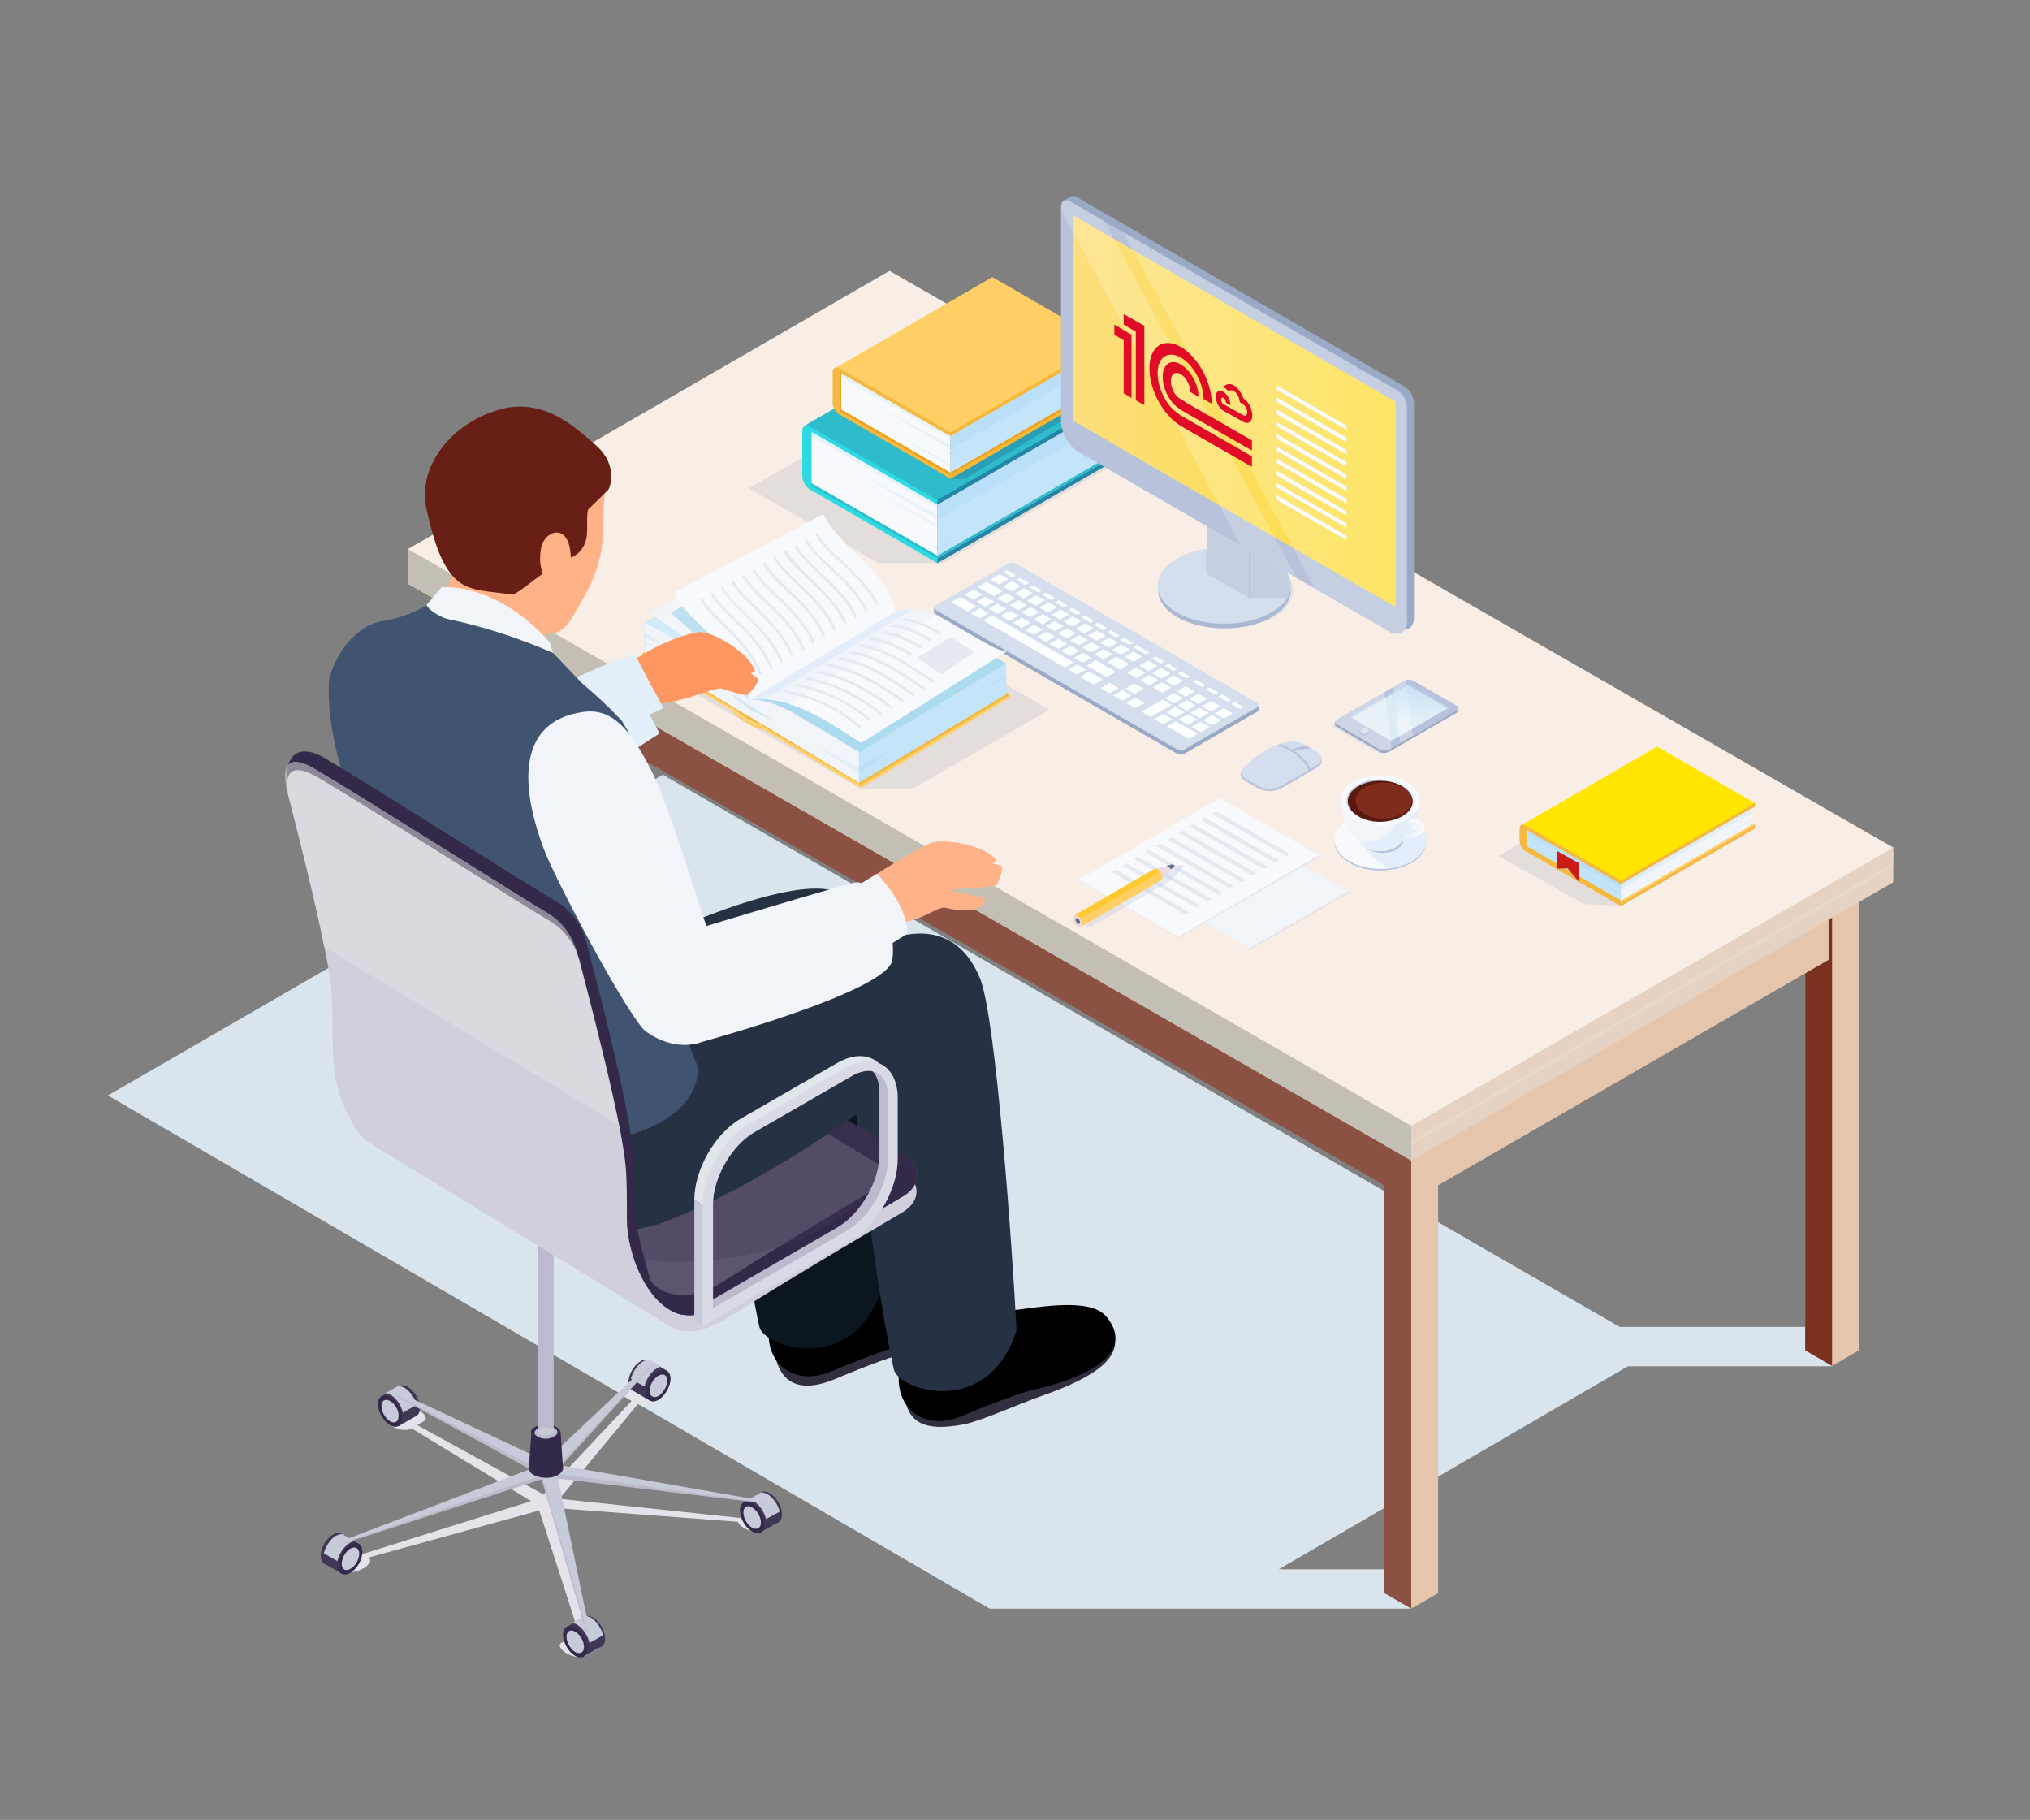 <?xml version="1.0" encoding="UTF-8"?> <!-- Generator: Adobe Illustrator 24.2.3, SVG Export Plug-In . SVG Version: 6.00 Build 0) --> <svg xmlns="http://www.w3.org/2000/svg" xmlns:xlink="http://www.w3.org/1999/xlink" id="Слой_1" x="0px" y="0px" viewBox="0 0 521 467" style="enable-background:new 0 0 521 467;" xml:space="preserve"><rect x="0" y="0" width="521" height="467" fill="#808080" stroke="none"/> <style type="text/css"> .st0{fill:#D9E4ED;} .st1{fill:#E6C5AD;} .st2{fill:#7A3120;} .st3{fill:#B76934;} .st4{fill:#8B5143;} .st5{fill:#E6D2C2;} .st6{fill:#E6DAC2;} .st7{fill:#F8EEE5;} .st8{opacity:0.5;fill:#F7F0E3;enable-background:new ;} .st9{fill:#C4BFB4;} .st10{fill:#99A9C6;} .st11{fill:#D4DEEC;} .st12{fill:#FCFFFF;} .st13{fill:#B8C3DB;} .st14{fill:#E3DDDB;} .st15{fill:#2585A4;} .st16{fill:#2EBBCB;} .st17{fill:#2DD9E2;} .st18{fill:#F7F9FC;} .st19{fill:#C4E4F9;} .st20{opacity:0.1;fill:#53B4E9;enable-background:new ;} .st21{opacity:0.5;fill:#2585A4;} .st22{fill:#FFCF66;} .st23{fill:#F9B630;} .st24{fill:#F4B942;} .st25{fill:#EDA018;} .st26{opacity:0.3;} .st27{fill:#F1F4F8;} .st28{fill:#ACDAEF;} .st29{fill:#E3EEFA;} .st30{fill:#D2EBF9;} .st31{fill:#BFE0EF;} .st32{opacity:0.2;fill:#53B4E9;enable-background:new ;} .st33{fill:#E4E9F2;} .st34{opacity:0.3;fill:#B8C3DB;enable-background:new ;} .st35{fill:#AAB8D1;} .st36{opacity:0.6;fill:#B8C3DB;enable-background:new ;} .st37{fill:#C5CFE2;} .st38{opacity:0.5;fill:#B8C3DB;enable-background:new ;} .st39{fill:url(#SVGID_1_);} .st40{opacity:0.2;fill:#FFFFFF;enable-background:new ;} .st41{fill:#C4C4C4;} .st42{fill:#BBD9F2;} .st43{fill:#DDEBF2;} .st44{fill:#D6DEED;} .st45{opacity:0.3;fill:#FFFFFF;enable-background:new ;} .st46{opacity:0.2;fill:url(#SVGID_2_);enable-background:new ;} .st47{fill:#5B180F;} .st48{fill:#802C1C;} .st49{fill:#EDD9E0;} .st50{fill:#FFC931;} .st51{fill:#5F6E82;} .st52{fill:#FFE500;} .st53{fill:#CC1A18;} .st54{fill:#E4E3EA;} .st55{fill:#403755;} .st56{fill:#35294A;} .st57{fill:#C7CAD8;} .st58{fill:#BDBACB;} .st59{fill:#BDBACD;} .st60{fill:#302E3F;} .st61{fill:#0C161F;} .st62{fill:#263244;} .st63{fill:#D0CFDB;} .st64{fill:#5D546E;} .st65{opacity:0.31;fill:#433C54;enable-background:new ;} .st66{fill:#405370;} .st67{fill:#FE9661;} .st68{fill:#E3F0F9;} .st69{fill:#FFB288;} .st70{fill:#681F15;} .st71{opacity:0.51;fill:#E4E4E6;} .st72{fill:#E1E6EA;} .st73{fill:#D8DAE6;} .st74{fill:#DF0B27;} </style> <polygon class="st0" points="27.7,281.1 170.1,198.8 415.7,340.5 470.2,340.5 470.2,350.6 417.8,350.6 328.2,402.7 362.2,402.7 362.2,412.8 302.6,412.8 302.6,412.8 254,412.8 "></polygon> <g> <g> <polygon class="st1" points="463.3,346.5 470.2,350.5 477.1,346.5 477.1,215.4 470.2,211.7 463.3,215.4 "></polygon> <polygon class="st2" points="463.3,346.5 470.2,350.5 470.2,211.7 463.3,215.4 "></polygon> <polygon class="st3" points="463.3,215.4 470.2,219.4 477.1,215.4 470.2,211.4 "></polygon> </g> <g> <polygon class="st1" points="355.3,408.8 362.2,412.8 369.1,408.8 369.1,277.8 362.2,274 355.3,277.8 "></polygon> <polygon class="st4" points="355.3,408.8 362.2,412.8 362.2,274 355.3,277.8 "></polygon> <polygon class="st3" points="355.3,277.8 362.2,281.8 369.1,277.8 362.2,273.8 "></polygon> </g> <g> <polygon class="st1" points="113.4,269.8 120.3,273.8 127.3,269.8 127.3,138.8 120.3,135 113.4,138.8 "></polygon> <polygon class="st4" points="113.4,269.8 120.3,273.8 120.3,135 113.4,138.8 "></polygon> <polygon class="st3" points="113.4,138.8 120.3,142.8 127.3,138.8 120.3,134.8 "></polygon> </g> <polygon class="st1" points="367.8,289.9 469.3,231.3 469.3,246.3 367.8,304.9 "></polygon> <polygon class="st4" points="356.6,289.9 121.3,154.7 121.3,169.8 356.6,304.9 "></polygon> <g> <polygon class="st5" points="104.7,145.9 104.7,149.8 150.5,176.2 151.5,176.8 304.7,264.5 305.7,265.1 362.2,297.8 485.9,226.4 485.9,222.4 228.3,78.4 "></polygon> <polygon class="st6" points="104.7,145.9 362.2,293.8 485.9,222.4 485.9,218.5 228.3,74.5 104.7,141.9 "></polygon> <polygon class="st5" points="104.7,144.9 362.2,292.8 485.9,221.4 485.9,217.5 228.3,73.5 104.7,140.9 "></polygon> <polygon class="st7" points="104.7,140.9 362.2,288.9 485.9,217.5 228.3,69.5 "></polygon> <polygon class="st8" points="104.7,140.9 362.2,288.9 485.9,217.5 362.3,288 "></polygon> </g> <polygon class="st9" points="104.7,140.9 104.7,149.8 362.2,297.8 362.2,288.9 "></polygon> </g> <g> <path class="st10" d="M323,180.9h-1.1v0.2l-61.3-35.4c-0.5-0.3-1.3-0.3-1.9,0L240.9,156l0,0h-1.2v1.1l0,0c0,0.2,0.1,0.4,0.4,0.5 l62,35.8c0.5,0.3,1.4,0.3,1.9,0l18.7-10.8c0.3-0.2,0.4-0.4,0.4-0.5l0,0L323,180.9L323,180.9z"></path> <path class="st11" d="M240.1,155.4c-0.5,0.3-0.5,0.8,0,1.1l62,35.8c0.5,0.3,1.4,0.3,1.9,0l18.7-10.8c0.5-0.3,0.5-0.8,0-1.1 l-62-35.8c-0.5-0.3-1.3-0.3-1.9,0L240.1,155.4z"></path> <g> <polygon class="st12" points="290.8,166.1 294,167.9 295,167.4 291.7,165.5 "></polygon> <polygon class="st12" points="288.6,168.5 290.8,169.8 293.1,168.5 290.9,167.2 "></polygon> <polygon class="st12" points="287.5,164.2 289.9,165.5 290.8,165 288.5,163.7 "></polygon> <polygon class="st12" points="284.2,162.3 286.5,163.6 287.4,163.1 285.1,161.7 "></polygon> <polygon class="st12" points="280.8,160.3 283.2,161.7 284.1,161.1 281.8,159.8 "></polygon> <polygon class="st12" points="277.5,158.4 279.8,159.8 280.8,159.2 278.4,157.9 "></polygon> <polygon class="st12" points="274.2,156.5 276.5,157.8 277.4,157.3 275.1,155.9 "></polygon> <polygon class="st12" points="270.8,154.6 273.1,155.9 274.1,155.4 271.8,154 "></polygon> <polygon class="st12" points="267.5,152.6 269.8,154 270.7,153.4 268.4,152.1 "></polygon> <polygon class="st12" points="264.1,150.7 266.5,152 267.4,151.5 265.1,150.2 "></polygon> <polygon class="st12" points="260.8,148.8 263.1,150.1 264.1,149.6 261.7,148.2 "></polygon> <polygon class="st12" points="257.5,146.8 259.8,148.2 260.7,147.6 258.4,146.3 "></polygon> <polygon class="st12" points="284.2,169.9 287.4,171.8 289.8,170.4 286.5,168.5 "></polygon> <polygon class="st12" points="278.9,170.8 284,173.7 286.4,172.4 281.3,169.4 "></polygon> <polygon class="st12" points="277.2,173.7 280.7,175.7 283,174.3 279.5,172.3 "></polygon> <polygon class="st12" points="285.5,166.7 287.7,168 290,166.7 287.8,165.4 "></polygon> <polygon class="st12" points="282.3,164.9 284.6,166.2 286.9,164.9 284.7,163.6 "></polygon> <polygon class="st12" points="279.2,163.1 281.5,164.4 283.8,163.1 281.5,161.8 "></polygon> <polygon class="st12" points="276.1,161.3 278.3,162.6 280.7,161.2 278.4,160 "></polygon> <polygon class="st12" points="273,159.5 275.2,160.8 277.5,159.4 275.3,158.2 "></polygon> <polygon class="st12" points="269.9,157.7 272.1,159 274.4,157.6 272.2,156.4 "></polygon> <polygon class="st12" points="266.7,155.9 269,157.2 271.3,155.8 269.1,154.6 "></polygon> <polygon class="st12" points="263.6,154.1 265.9,155.4 268.2,154 265.9,152.8 "></polygon> <polygon class="st12" points="260.5,152.3 262.7,153.6 265.1,152.2 262.8,150.9 "></polygon> <polygon class="st12" points="257.4,150.5 259.6,151.8 261.9,150.4 259.7,149.1 "></polygon> <polygon class="st12" points="275.6,168.8 277.8,170.1 280.1,168.8 277.9,167.5 "></polygon> <polygon class="st12" points="272.4,167 274.7,168.3 277,167 274.8,165.7 "></polygon> <polygon class="st12" points="269.3,165.2 271.6,166.5 273.9,165.2 271.6,163.9 "></polygon> <polygon class="st12" points="266.2,163.4 268.4,164.7 270.8,163.4 268.5,162.1 "></polygon> <polygon class="st12" points="263.1,161.6 265.3,162.9 267.6,161.6 265.4,160.3 "></polygon> <polygon class="st12" points="260,159.8 262.2,161.1 264.5,159.8 262.3,158.5 "></polygon> <polygon class="st12" points="256.8,158 259.1,159.3 261.4,158 259.2,156.7 "></polygon> <polygon class="st12" points="253.7,156.2 256,157.5 258.3,156.2 256,154.9 "></polygon> <polygon class="st12" points="250.6,154.4 252.8,155.7 255.2,154.4 252.9,153.1 "></polygon> <polygon class="st12" points="247.5,152.6 249.8,153.9 252.1,152.6 249.9,151.3 "></polygon> <polygon class="st12" points="254.3,148.7 256.5,150 258.8,148.6 256.6,147.3 "></polygon> <polygon class="st12" points="280.9,167.9 283.2,169.2 285.5,167.9 283.2,166.6 "></polygon> <polygon class="st12" points="277.8,166.1 280,167.4 282.4,166.1 280.1,164.8 "></polygon> <polygon class="st12" points="274.7,164.3 276.9,165.6 279.2,164.3 277,163 "></polygon> <polygon class="st12" points="271.5,162.5 273.8,163.8 276.1,162.5 273.9,161.2 "></polygon> <polygon class="st12" points="268.4,160.7 270.7,162 273,160.7 270.7,159.4 "></polygon> <polygon class="st12" points="265.3,158.9 267.5,160.2 269.9,158.9 267.6,157.6 "></polygon> <polygon class="st12" points="262.2,157.1 264.4,158.4 266.7,157.1 264.5,155.8 "></polygon> <polygon class="st12" points="259.1,155.3 261.3,156.6 263.6,155.3 261.4,154 "></polygon> <polygon class="st12" points="255.9,153.5 258.2,154.8 260.5,153.5 258.3,152.2 "></polygon> <polygon class="st12" points="250.9,150.6 255.1,153 257.4,151.7 253.2,149.3 "></polygon> <polygon class="st12" points="274.1,171.8 276.4,173.1 278.7,171.8 276.5,170.5 "></polygon> <polygon class="st12" points="275.6,170 273.3,171.3 252.3,159.2 254.6,157.9 "></polygon> <polygon class="st12" points="249.2,157.4 251.4,158.7 253.7,157.4 251.5,156.1 "></polygon> <polygon class="st12" points="244.1,154.5 248.3,156.9 250.6,155.6 246.5,153.2 "></polygon> </g> <g> <polygon class="st12" points="316,180.7 318.3,182 319.2,181.5 316.9,180.1 "></polygon> <polygon class="st12" points="312.7,178.8 315.1,180.1 316,179.6 313.7,178.2 "></polygon> <polygon class="st12" points="309.5,176.9 311.8,178.2 312.7,177.7 310.4,176.4 "></polygon> <polygon class="st12" points="306.2,175 308.5,176.3 309.4,175.8 307.1,174.5 "></polygon> <polygon class="st12" points="311.7,183.1 314.1,184.4 316.4,183.1 314.1,181.7 "></polygon> <polygon class="st12" points="308.5,181.2 310.8,182.6 313.2,181.2 310.8,179.9 "></polygon> <polygon class="st12" points="305.2,179.3 307.6,180.7 309.9,179.3 307.6,178 "></polygon> <polygon class="st12" points="302,177.4 304.3,178.8 306.6,177.4 304.3,176.1 "></polygon> <polygon class="st12" points="308.8,184.8 311.1,186.1 313.4,184.8 311.1,183.5 "></polygon> <polygon class="st12" points="305.5,182.9 307.9,184.3 310.2,182.9 307.8,181.6 "></polygon> <polygon class="st12" points="302.3,181 304.6,182.4 306.9,181 304.6,179.7 "></polygon> <polygon class="st12" points="299,179.2 301.3,180.5 303.7,179.2 301.3,177.8 "></polygon> <polygon class="st12" points="305.8,186.5 308.2,187.9 310.5,186.5 308.1,185.2 "></polygon> <polygon class="st12" points="302.5,184.6 304.9,186 307.2,184.6 304.9,183.3 "></polygon> <polygon class="st12" points="299.3,182.8 301.6,184.1 304,182.8 301.6,181.4 "></polygon> <polygon class="st12" points="299.5,186.4 305.1,189.6 307.4,188.3 301.8,185.1 "></polygon> <polygon class="st12" points="296.2,184.5 298.6,185.9 300.9,184.5 298.5,183.2 "></polygon> <polygon class="st12" points="293,182.6 295.3,184 300.7,180.9 298.4,179.5 "></polygon> </g> <g> <polygon class="st12" points="302.2,172.8 304.5,174.1 305.4,173.6 303.1,172.3 "></polygon> <polygon class="st12" points="298.9,170.9 301.2,172.2 302.1,171.7 299.8,170.3 "></polygon> <polygon class="st12" points="295.6,169 297.9,170.3 298.8,169.8 296.5,168.4 "></polygon> <polygon class="st12" points="299,174.6 301.3,176 303.6,174.7 301.3,173.3 "></polygon> <polygon class="st12" points="295.7,172.7 298,174.1 300.4,172.8 298,171.4 "></polygon> <polygon class="st12" points="292.4,170.8 294.7,172.2 297.1,170.9 294.7,169.5 "></polygon> <polygon class="st12" points="295.9,176.4 298.3,177.8 300.6,176.4 298.2,175.1 "></polygon> <polygon class="st12" points="292.6,174.5 295,175.9 297.3,174.5 294.9,173.2 "></polygon> <polygon class="st12" points="289.3,172.6 291.7,174 294,172.6 291.6,171.3 "></polygon> <polygon class="st12" points="288.8,176.7 291.2,178.1 293.5,176.7 291.1,175.4 "></polygon> <polygon class="st12" points="289,180.4 291.4,181.7 293.7,180.4 291.3,179 "></polygon> <polygon class="st12" points="285.7,178.5 288.1,179.8 290.4,178.5 288.1,177.1 "></polygon> <polygon class="st12" points="282.5,176.6 284.8,177.9 287.1,176.6 284.8,175.2 "></polygon> </g> </g> <g> <path class="st13" d="M337.9,197l-1.6,0.9l-0.1,0.1l-7.4,4.3c-1.6,0.9-4.3,0.9-5.9,0l-3.3-1.9c-1.3-0.8-1.6-1.9-0.7-2.8 c0.2-0.2,0.4-0.4,0.7-0.6l9.2-5.3c0.1,0,0.1-0.1,0.2-0.1l0,0c0.2-0.1,0.5-0.2,0.8-0.3c1.6-0.5,3.6-0.4,5,0.4l0,0l0.9,0.5l2.4,1.4 c0.7,0.4,1.1,0.9,1.2,1.4l0,0C339.3,195.7,338.9,196.4,337.9,197z"></path> <path class="st11" d="M339.1,195L339.1,195c-0.1,0.5-0.5,1-1.2,1.4l-1.7,1l-0.5,0.3l-6.9,4c-1.6,0.9-4.3,0.9-5.9,0l-3.3-1.9 c-1.1-0.7-1.1-1.5-0.7-2.3c0.5-0.9,1.6-1.7,2.4-2.5c0.9-0.8,3.4-2.7,6.2-3.8l0,0c0.4-0.1,0.7-0.3,1.1-0.4c2.1-0.7,4.3-0.8,6.1,0.2 l0.9,0.5l1,0.6l1.4,0.8C338.9,193.5,339.3,194.3,339.1,195z"></path> <g> <path class="st13" d="M336.3,197.9l-0.1,0.1h-0.4c0-0.1,0-0.2,0-0.3c-0.2-1.3-1.9-3.2-3.9-4.6c-0.2-0.1-0.4-0.3-0.6-0.4 c-0.1-0.1-0.2-0.1-0.2-0.1c-0.5-0.3-1.3-0.7-2.1-0.9l0,0c-0.5-0.2-0.9-0.3-1.4-0.3c0.4-0.1,0.7-0.3,1.1-0.4 c0.4,0.1,0.7,0.2,1.1,0.4c0.5,0.2,1,0.5,1.6,0.8c0.2,0.1,0.4,0.3,0.6,0.4c0.2,0.1,0.4,0.3,0.6,0.4c1.9,1.4,3.4,3.2,3.8,4.6 C336.3,197.6,336.3,197.7,336.3,197.9z"></path> </g> <g> <path class="st13" d="M336.5,192.1c-0.3,0-0.6,0-1,0c-0.9,0.1-1.9,0.3-3.1,0.6c-0.2,0.1-0.4,0.1-0.7,0.2c-0.2-0.1-0.4-0.3-0.6-0.4 c0.2-0.1,0.4-0.2,0.7-0.3c1-0.4,2-0.6,2.8-0.7c0.3,0,0.6-0.1,0.8-0.1L336.5,192.1z"></path> </g> </g> <g> <polygon class="st14" points="244.8,95 192.2,125.3 225.4,144.5 241.9,144.5 286.1,119.1 "></polygon> <polygon class="st15" points="286.6,102.9 240.6,129.4 207,110.1 253,83.5 286.5,101.8 "></polygon> <polygon class="st15" points="286.6,117.9 240.6,144.5 208.7,124.1 253,98.6 286.5,116.8 "></polygon> <polygon class="st16" points="286.5,101.8 240.6,128.3 234,124.5 208.2,109.6 206.4,109.3 207,109 207.4,108.7 207.4,108.7 250.2,84 253,82.4 "></polygon> <g> <path class="st17" d="M240.6,128.3v16.2l-32.7-18.9c-1.1-0.6-2-2.2-2-3.5v-11.5c0-1.3,0.9-1.8,2-1.2L240.6,128.3z"></path> <polygon class="st18" points="240.6,129.5 240.6,142.6 209.1,124.5 208.3,124 208.3,110.9 209.1,111.3 "></polygon> <polygon class="st16" points="209.1,124.5 208.3,124 208.3,124.7 209.1,125.1 240.6,143.3 240.6,142.6 "></polygon> <polygon class="st19" points="285.4,103.6 285.4,117.4 240.6,143.3 240.6,129.5 "></polygon> <polygon class="st16" points="285.4,116.2 286.5,116.8 240.6,143.3 240.6,142.6 285.4,116.7 "></polygon> </g> <polygon class="st20" points="285.4,103.6 285.4,107.5 240.6,133.3 219.2,120.7 240.5,132.1 240.6,130.2 208.4,112 208.3,110.9 240.6,129.4 "></polygon> <polygon class="st20" points="285.4,111 285.4,111.5 276.4,116.2 "></polygon> <polygon class="st20" points="285.4,112.3 285.4,112.9 281.3,114.9 "></polygon> <polygon class="st20" points="223.7,125.6 240.6,135.4 240.5,134.6 "></polygon> <polygon class="st20" points="237.1,139 240.6,141 240.6,140.4 "></polygon> <polygon class="st20" points="246.3,137.9 240.6,141 240.6,140.4 "></polygon> </g> <path class="st21" d="M284.9,100.7l-8.6,5.1l-28.8,17.1H244l-27.3-15.8l0,0l38-21.9l1.6-0.9l28.4,16.3 C284.8,100.7,284.8,100.7,284.9,100.7z"></path> <g> <polygon class="st22" points="214.3,94.5 215.1,94 215.9,94.8 "></polygon> <polygon class="st23" points="283.8,88.9 243.9,111.9 214.8,95.1 254.7,72.1 283.8,87.9 "></polygon> <polygon class="st23" points="283.8,99.8 243.9,122.9 216.3,105.3 254.7,85.1 283.8,98.9 "></polygon> <polygon class="st22" points="283.8,87.9 243.9,111 214.8,94.2 254.7,71.1 "></polygon> <g> <path class="st24" d="M243.9,110.9v11.9l-28.4-16.4c-1-0.6-1.8-1.9-1.8-3v-7.9c0-1.1,0.8-1.6,1.8-1L243.9,110.9z"></path> <polygon class="st18" points="243.9,111.9 243.9,121.3 216.6,105.5 215.9,105.1 215.9,95.8 216.6,96.2 "></polygon> <polygon class="st25" points="216.6,105.5 215.9,105.1 215.5,105.5 216.6,106.1 243.9,121.9 243.9,121.3 "></polygon> <polygon class="st19" points="282.8,89.5 282.8,99.4 243.9,121.9 243.9,111.9 "></polygon> <polygon class="st25" points="282.8,98.3 283.8,98.9 243.9,121.9 243.9,121.3 282.8,98.8 "></polygon> </g> <polygon class="st20" points="282.8,89.5 282.8,92.9 243.9,115.3 225.4,104.3 243.9,114.2 243.9,112.6 215.9,96.8 215.9,95.8 243.9,111.9 "></polygon> <polygon class="st20" points="282.8,97.2 282.8,97.7 275,101.7 "></polygon> <polygon class="st20" points="282.8,95 282.8,95.5 279.3,97.2 "></polygon> <polygon class="st20" points="229.3,111.2 243.9,119.7 243.9,119 "></polygon> <polygon class="st20" points="240.9,115 243.9,116.8 243.9,116.3 "></polygon> <polygon class="st20" points="248.9,114.1 243.9,116.8 243.9,116.3 "></polygon> </g> <polygon class="st25" points="215.9,95.8 215.5,95.5 215.5,105.5 215.9,105.1 "></polygon> <g> <polygon class="st14" points="207.3,146.2 165.4,170.5 220.7,202.3 234.5,202.3 269.3,182.1 "></polygon> <g> <g> <polygon class="st19" points="165.4,163.4 168.9,165.6 165.4,167.7 "></polygon> <g> <polygon class="st22" points="259.2,179 220.9,202.2 195.3,186.8 233.6,163.7 259.2,178.3 "></polygon> <polygon class="st24" points="259.2,178.3 220.9,201.4 195.3,186.1 233.6,162.9 "></polygon> <path class="st22" d="M165.7,162.2v5.2l-0.8,0.2v0.8l23.3,14.1c0.2,0.1,0.4,0.2,0.6,0.2c-2.6-4.1-6.9-8.1-10.4-11.4 c-3-2.8-1.4-2.8-4.4-5.6C171.2,164.6,168.5,163.4,165.7,162.2z"></path> <polygon class="st24" points="165.4,167.3 164.9,167.6 188.1,181.8 188,181.4 165.4,167.7 "></polygon> <path class="st22" d="M187.5,181.4c0,0,0,0.1,0,0.2c0,0.8,1.8,2.5,4.1,3.9l0.4,0.2c2.2,1.4,4.1,1.8,4.1,1.1c0-0.1,0-0.2-0.1-0.3 c-0.2-0.1-0.4-0.3-0.6-0.5c-0.3-0.3-0.6-0.7-0.7-1.1c-0.7-0.7-1.7-1.4-2.7-2l-0.4-0.2c-0.8-0.5-1.5-0.8-2.2-1.1l-0.1,0.1l0,0 C188.7,182,187.9,181.8,187.5,181.4z"></path> <g class="st26"> <path class="st27" d="M191.3,184.6c0,0,3.6,2,4.2,1.6c0-0.3,0-0.6,0-0.8c-0.5-0.9-2.1-2.2-3.9-3.3l-0.4-0.2 c-1.5-0.9-2.8-0.2-3.5-0.2C187.9,182.1,189.7,183.7,191.3,184.6z"></path> </g> <path class="st28" d="M220.1,193.3l27.5-14.9l10.6-8.1l0,0l-0.1-0.1l0,0c-1.3-0.8-8.2-5-15.9-9.6c-8.5-5.1-12.5-3.7-12.5-3.7 l-37.8,22.8L220.1,193.3z"></path> <path class="st24" d="M187.3,180.3c0.1,1.1,2.1,2.7,4.4,4.1l0.4,0.2c1.2,0.7,3.4,1.4,3.5,1.4c0.4-0.1,0.5-0.3,0.6-0.6 c0-0.1-0.4-0.5-0.3-0.6c-0.6-0.9-2.1-2.1-3.7-3.1l-0.4-0.2C189.4,180.3,187.2,179.6,187.3,180.3z"></path> <path class="st27" d="M191.9,179.7v3.9l28.6,17.3V193c0,0-7.5-4.6-16.1-9.6C195.8,178.4,191.9,179.7,191.9,179.7z"></path> <path class="st27" d="M191.9,179.7c2-0.4,4-0.4,6-0.1c9.5,1.1,18.5,8.3,23.2,11c1.7-1,37.2-23.4,37.2-23.4 c-3.2-0.5-6.9-2.9-14.6-7.5c-3-1.8-5.6-2.7-7.8-3c-3.9-0.7-6.2,0.3-6.2,0.3S194.5,178.1,191.9,179.7z"></path> <path class="st18" d="M243.6,159.7c-1.3-0.8-2.5-1.3-3.6-1.8c-12.8,7.1-25.2,14.8-37.6,22.7c7.7,2.4,14.7,7.7,18.6,10 c1.7-1,37.2-23.4,37.2-23.4C255,166.7,251.4,164.3,243.6,159.7z"></path> <path class="st29" d="M229.7,156.9c0,0-35.2,21.2-37.8,22.8c0.1,0,0.2,0,0.4-0.1c1.7-0.3,2.4-0.2,4.1-0.2l37.8-23 C231.3,156.2,229.7,156.9,229.7,156.9z"></path> <path class="st30" d="M203.2,137l-37.8,22.8v3.6l3.5,2.2l22.9,14.2l34.6-20.8l3.3-2c0,0-3.3-4.8-11.3-10.7 C210.5,140.4,203.2,137,203.2,137z"></path> <path class="st27" d="M165.5,159.9v7.8l26.4,16l0.3-1.8l-0.2-2.2c0,0-3.3-4.8-11.3-10.7C172.6,163.2,165.5,159.9,165.5,159.9z"></path> <path class="st27" d="M203.9,136.6c7.1,5.7,21.2,8.3,25.8,20.3c-3.4,2.1-35.2,21.3-37.8,22.8c-2.8-7.9-25.1-22.3-25.1-22.3 S200.7,138.5,203.9,136.6z"></path> <path class="st31" d="M207.6,139.1c-5.1,2.2-10.2,4.6-15.2,7.1c-6.9,3.4-13.6,7.3-20.3,11.1c4.4,3.4,19.5,17.7,19.8,22.4 c6.1-3.7,34.7-20.9,37.8-22.8C225.8,146.8,215.1,143.4,207.6,139.1z"></path> <polygon class="st20" points="174.6,168.4 165.4,162.2 165.4,163.4 "></polygon> <polygon class="st20" points="165.4,164.3 170,167.3 165.4,165 "></polygon> <polygon class="st19" points="220.4,193.1 220.4,200.9 258.3,178.1 258.3,170.2 "></polygon> <polygon class="st32" points="192,180.9 199.6,185.4 192.1,181.9 "></polygon> <polygon class="st32" points="186.6,177.2 192,180.9 192.1,181.9 "></polygon> <polygon class="st20" points="220.4,198.3 208,190.7 220.4,197 229.9,191.7 "></polygon> <polygon class="st20" points="258.2,173.1 253.6,176.3 258.2,174.1 "></polygon> <path class="st18" d="M211.3,131.9c4.2,8.9,17.6,15.4,18.4,25.1c-3.4,2.1-35.2,21.3-37.8,22.8c2-10.8-16.5-20.4-18.9-27.8 C177.1,149.8,208.1,133.7,211.3,131.9z"></path> </g> </g> <g> <g> <path class="st33" d="M231.3,159.2c4.7,0.3,8.5,2.8,12.6,5.5c2.1,1.4,4.3,2.8,6.7,4l0.3-0.6c-2.4-1.2-4.5-2.6-6.7-4 c-3.9-2.5-7.6-4.9-12-5.5L231.3,159.2z"></path> </g> <g> <path class="st33" d="M228.5,160.8c4.8,0.3,8.9,3,13.2,5.7c2,1.3,4,2.6,6.2,3.7l0.3-0.6c-2.2-1.1-4.2-2.4-6.1-3.7 c-4.1-2.6-8-5.2-12.6-5.7L228.5,160.8z"></path> </g> <g> <path class="st33" d="M225.7,162.5c5,0.4,9.4,3.2,14.1,6.1c1.7,1.1,3.5,2.2,5.4,3.3l0.3-0.6c-1.9-1.1-3.6-2.2-5.4-3.3 c-4.4-2.8-8.6-5.5-13.4-6.1L225.7,162.5z"></path> </g> <g> <path class="st33" d="M222.9,164.2c5.3,0.4,10.1,3.5,15.2,6.7c1.4,0.9,2.8,1.8,4.3,2.7l0.3-0.6c-1.5-0.9-2.9-1.8-4.3-2.7 c-4.9-3.1-9.5-6-14.6-6.7L222.9,164.2z"></path> </g> <g> <path class="st33" d="M220.1,165.9c5.8,0.5,10.9,3.8,16.9,7.7c0.9,0.6,1.8,1.1,2.7,1.7l0.3-0.6c-0.9-0.6-1.8-1.1-2.7-1.7 c-5.5-3.5-10.7-6.9-16.3-7.7L220.1,165.9z"></path> </g> <g> <path class="st33" d="M217.4,167.6c6.6,0.7,12.9,4.9,19.6,9.4l0.4-0.6c-6.5-4.3-12.6-8.4-19-9.4L217.4,167.6L217.4,167.6z"></path> </g> <g> <path class="st33" d="M214.6,169.2c6.3,0.7,12.4,4.3,19.7,9.4l0.4-0.6c-7-4.9-13-8.4-19.1-9.3l-0.8,0.5L214.6,169.2z"></path> </g> <g> <path class="st33" d="M211.8,170.9c5.7,0.7,12.2,3.8,19.7,9.3l0.4-0.6c-7.3-5.3-13.5-8.4-19.2-9.3l-0.7,0.4L211.8,170.9z"></path> </g> <g> <path class="st33" d="M209,172.6c6.2,0.9,13,4.1,19.7,9.3l0.4-0.5c-6.6-5.1-13.2-8.3-19.2-9.3l-0.7,0.4L209,172.6z"></path> </g> <g> <path class="st33" d="M206.3,174.3c4.7,0.7,12,3,19.8,9.3l0.4-0.5c-7.5-6.1-14.5-8.4-19.3-9.3l-0.6,0.4L206.3,174.3z"></path> </g> <g> <path class="st33" d="M203.5,175.9c5.1,0.9,12.7,3.2,19.8,9.3l0.4-0.5c-6.9-5.9-14.2-8.3-19.4-9.3L203.5,175.9z"></path> </g> <g> <path class="st33" d="M200.7,177.6c8.1,1.5,14.6,4.6,19.9,9.3l0.4-0.5c-5.2-4.6-11.6-7.7-19.4-9.3L200.7,177.6z"></path> </g> </g> <g> <g> <path class="st33" d="M209.3,137.2c0.5,1,1.2,1.9,2.1,2.9c1.2,1.4,2.8,2.8,4.3,4.3c3.3,3.1,7.1,6.6,9.1,10.9l0.6-0.3 c-2.1-4.4-5.9-7.9-9.2-11.1c-1.5-1.4-3-2.8-4.2-4.1c-0.9-1-1.6-1.9-2.1-2.9L209.3,137.2z"></path> </g> <g> <path class="st33" d="M206.6,138.7c0.5,1,1.3,2,2.2,3c1.2,1.4,2.7,2.8,4.2,4.2c3.3,3.1,7.1,6.7,9.1,11.1l0.6-0.3 c-2-4.5-5.9-8.1-9.3-11.2c-1.5-1.4-2.9-2.7-4.1-4c-0.9-1-1.6-2-2.2-3L206.6,138.7z"></path> </g> <g> <path class="st33" d="M203.9,140.2c0.5,1,1.3,2,2.2,3.1c1.2,1.3,2.6,2.7,4.1,4.1c3.4,3.2,7.2,6.8,9.2,11.2l0.6-0.3 c-2-4.6-5.9-8.2-9.3-11.4c-1.4-1.3-2.8-2.6-3.9-3.9c-0.9-1-1.7-2-2.2-3L203.9,140.2z"></path> </g> <g> <path class="st33" d="M201.2,141.7c0.5,1.1,1.3,2.1,2.3,3.1c1.2,1.3,2.5,2.6,4,3.9c3.4,3.2,7.2,6.9,9.2,11.4l0.6-0.3 c-2-4.6-5.9-8.3-9.3-11.6c-1.4-1.3-2.7-2.6-3.8-3.8c-0.9-1.1-1.7-2.1-2.3-3.1L201.2,141.7z"></path> </g> <g> <path class="st33" d="M198.5,143.2c0.6,1.1,1.4,2.1,2.4,3.2c1.1,1.3,2.5,2.5,3.8,3.8c3.4,3.3,7.3,7,9.3,11.6l0.6-0.3 c-2-4.7-5.9-8.4-9.4-11.7c-1.3-1.3-2.6-2.5-3.7-3.7c-1-1.1-1.8-2.1-2.4-3.2L198.5,143.2z"></path> </g> <g> <path class="st33" d="M195.8,144.7c0.6,1.1,1.4,2.2,2.4,3.3c1.1,1.2,2.4,2.4,3.7,3.7c3.5,3.3,7.4,7,9.3,11.7l0.6-0.3 c-2-4.8-5.9-8.6-9.4-11.9c-1.3-1.2-2.5-2.4-3.6-3.6c-1-1.1-1.9-2.2-2.4-3.3L195.8,144.7z"></path> </g> <g> <path class="st33" d="M193.1,146.3c0.6,1.1,1.5,2.2,2.5,3.4c1.1,1.2,2.3,2.4,3.6,3.6c3.5,3.3,7.4,7.1,9.3,11.9l0.6-0.3 c-2-4.9-5.9-8.7-9.5-12.1c-1.2-1.2-2.4-2.3-3.4-3.4c-1-1.1-1.9-2.2-2.5-3.3L193.1,146.3z"></path> </g> <g> <path class="st33" d="M190.4,147.8c0.6,1.1,1.5,2.3,2.6,3.4c1,1.1,2.2,2.3,3.5,3.5c3.5,3.4,7.5,7.2,9.4,12.1l0.6-0.3 c-2-5-5.9-8.8-9.5-12.2c-1.2-1.1-2.3-2.2-3.3-3.3c-1.1-1.2-2-2.3-2.6-3.4L190.4,147.8z"></path> </g> <g> <path class="st33" d="M187.7,149.3c0.6,1.2,1.5,2.3,2.6,3.5c1,1.1,2.2,2.2,3.3,3.4c3.5,3.4,7.5,7.3,9.4,12.2l0.6-0.3 c-1.9-5-6-8.9-9.5-12.4c-1.1-1.1-2.2-2.2-3.2-3.2c-1.1-1.2-2-2.4-2.6-3.5L187.7,149.3z"></path> </g> <g> <path class="st33" d="M185,150.8c0.6,1.2,1.6,2.4,2.7,3.6c1,1.1,2.1,2.1,3.2,3.3c3.6,3.5,7.6,7.4,9.4,12.4l0.6-0.3 c-1.9-5.1-6-9-9.6-12.5c-1.1-1.1-2.2-2.1-3.1-3.1c-1.1-1.2-2.1-2.4-2.7-3.6L185,150.8z"></path> </g> <g> <path class="st33" d="M182.3,152.3c0.6,1.2,1.6,2.4,2.8,3.7c0.9,1,2,2.1,3.1,3.1c3.6,3.5,7.6,7.5,9.5,12.6l0.6-0.3 c-1.9-5.2-6-9.2-9.6-12.7c-1-1-2.1-2-3-3c-1.2-1.3-2.1-2.5-2.8-3.6L182.3,152.3z"></path> </g> <g> <path class="st33" d="M179.6,153.8c0.7,1.2,1.6,2.5,2.8,3.7c0.9,1,1.9,2,3,3c3.6,3.5,7.7,7.5,9.5,12.7l0.6-0.3 c-1.9-5.3-6-9.3-9.6-12.9c-1-1-2-2-2.9-2.9c-1.2-1.3-2.2-2.5-2.8-3.7L179.6,153.8z"></path> </g> </g> <polygon class="st18" points="242.8,161.8 233.2,168.4 242.1,175 252.7,167.7 "></polygon> <path class="st33" d="M250.2,167.3c-1.9-1-6.3-3.9-6.3-3.9l-8.4,5.4l6.1,4.2L250.2,167.3z"></path> </g> </g> <g> <path class="st34" d="M326.9,144.5c6.6,3.8,6.6,10.1,0,13.9c-6.7,3.8-17.4,3.8-24.1,0c-6.6-3.8-6.6-10.1,0-13.9 C309.4,140.6,320.2,140.6,326.9,144.5z"></path> <path class="st35" d="M326.3,144.5c6.6,3.8,6.6,10.1,0,13.9c-6.6,3.8-17.4,3.8-24.1,0c-6.6-3.8-6.6-10.1,0-13.9 C308.9,140.6,319.6,140.6,326.3,144.5z"></path> <path class="st11" d="M331.2,150.7c-0.1,0.9-0.4,1.9-0.9,2.8c-0.8,1.4-2.2,2.7-4.1,3.7c-6.7,3.8-17.4,3.8-24.1,0 c-6.6-3.8-6.6-10.1,0-13.9c2.1-1.2,4.7-2.1,7.4-2.5h0.1c1.3-0.2,2.6-0.3,3.8-0.4c0.7,0,1.4,0,2,0c3.9,0.2,7.7,1.1,10.7,2.8 C329.8,145.3,331.4,148,331.2,150.7z"></path> </g> <path class="st36" d="M331.2,150.7c-0.1,0.9-0.4,1.9-0.9,2.8l-9.5-0.1l-11.2-6.2l-0.1-6.3h0.1c0.6-0.1,2.9-0.2,5.9-0.3 c3.9,0.2,7.7,1.1,10.7,2.8C329.8,145.3,331.4,148,331.2,150.7z"></path> <g> <g> <path class="st35" d="M309.9,122.9V147l10.6,6.4l0.3-0.1v-24.1c0-0.4-0.3-1-0.7-1.2l-9.5-5.5C310.2,122.3,309.9,122.5,309.9,122.9 z"></path> <path class="st37" d="M309.7,123v24.1l10.9,6.3v-24.1c0-0.4-0.3-1-0.7-1.2l-9.5-5.5C310,122.4,309.7,122.6,309.7,123z"></path> <path class="st38" d="M309.7,109.5v24.1l10.9,6.3v-24.1c0-0.4-0.3-1-0.7-1.2l-9.5-5.5C310,108.8,309.7,109,309.7,109.5z"></path> <path class="st35" d="M309.7,123.1v2.5l10.9,6.3v-2.5c0-0.4-0.3-1-0.7-1.2l-9.5-5.5C310,122.5,309.7,122.6,309.7,123.1z"></path> </g> </g> <path class="st10" d="M360.5,99.2l-84.1-48.6c-0.6-0.4-1.2-0.4-1.6-0.2l0,0l-1.7,1l1,0.2c0,0.1,0,0.2,0,0.3V107c0,3,2.1,6.6,4.7,8.1 l79.4,45.9c2.6,1.5,4.7,0.3,4.7-2.7v-55.1C362.8,101.7,361.8,99.9,360.5,99.2z"></path> <path class="st13" d="M361.1,159.3c0,3-2.1,4.2-4.7,2.7L277,116.1c-2.6-1.5-4.7-5.1-4.7-8.1V53c0-1.5,1-2.1,2.3-1.3l84.1,48.6 c1.3,0.7,2.3,2.5,2.3,4v55H361.1z"></path> <linearGradient id="SVGID_1_" gradientUnits="userSpaceOnUse" x1="275.3" y1="-112.5" x2="358.2" y2="-112.5" gradientTransform="matrix(1 0 0 1 0 218)"> <stop offset="0" style="stop-color:#FCDE7C"></stop> <stop offset="1" style="stop-color:#FCDE40"></stop> </linearGradient> <polygon class="st39" points="358.2,155.8 275.3,107.9 275.3,55.2 358.2,103.1 "></polygon> <path class="st40" d="M283.3,56.6l-8.5-4.9c-1.3-0.7-2.3-0.1-2.3,1.3v1.2l46,85.9l14.3,8.3L283.3,56.6z"></path> <g> <g> <polygon class="st18" points="345.6,109.2 327.7,98.9 327.7,100 345.6,110.3 "></polygon> </g> <g> <polygon class="st18" points="345.6,112.3 327.7,102 327.7,103.1 345.6,113.5 "></polygon> </g> <g> <polygon class="st18" points="345.6,115.5 327.7,105.1 327.7,106.3 345.6,116.6 "></polygon> </g> <g> <polygon class="st18" points="345.6,118.6 327.7,108.3 327.7,109.4 345.6,119.7 "></polygon> </g> <g> <polygon class="st18" points="345.6,121.8 327.7,111.4 327.7,112.6 345.6,122.9 "></polygon> </g> <g> <polygon class="st18" points="345.6,124.9 327.7,114.6 327.7,115.7 345.6,126 "></polygon> </g> <g> <polygon class="st18" points="345.6,128 327.7,117.7 327.7,118.8 345.6,129.2 "></polygon> </g> <g> <polygon class="st18" points="345.6,131.2 327.7,120.8 327.7,122 345.6,132.3 "></polygon> </g> <g> <polygon class="st18" points="345.6,134.3 327.7,124 327.7,125.1 345.6,135.4 "></polygon> </g> <g> <polygon class="st18" points="345.6,137.5 327.7,127.1 327.7,128.3 345.6,138.6 "></polygon> </g> </g> <path class="st40" d="M358.8,100.2l-70.5-40.7l49.2,91.6l19,11c2.6,1.5,4.7,0.3,4.7-2.7v-55.1C361.1,102.7,360.1,100.9,358.8,100.2z "></path> <g> <polygon class="st34" points="346.5,228.9 321,243.6 284.9,222.7 310.3,208 "></polygon> <polygon class="st27" points="346.2,228.7 320.7,243.4 284.6,222.5 310,207.8 "></polygon> <polygon class="st34" points="277.1,225.9 302.5,240.6 338.7,219.8 313.3,205.1 "></polygon> <polygon class="st18" points="276.9,225.7 302.4,240.4 338.5,219.5 313.1,204.8 "></polygon> <g> <g> <polygon class="st33" points="312.2,208.2 331.1,219.1 330.1,219.7 311.1,208.8 "></polygon> </g> <g> <polygon class="st33" points="309.3,209.8 328.2,220.8 327.2,221.4 308.2,210.4 "></polygon> </g> <g> <polygon class="st33" points="306.4,211.5 325.4,222.4 324.3,223 305.4,212.1 "></polygon> </g> <g> <polygon class="st33" points="303.5,213.1 322.5,224.1 321.4,224.7 302.5,213.7 "></polygon> </g> <g> <polygon class="st33" points="300.7,214.8 319.6,225.8 318.6,226.4 299.6,215.4 "></polygon> </g> <g> <polygon class="st33" points="297.8,216.5 316.7,227.4 315.7,228 296.7,217.1 "></polygon> </g> <g> <polygon class="st33" points="294.9,218.1 313.9,229.1 312.8,229.7 293.9,218.7 "></polygon> </g> <g> <polygon class="st33" points="292,219.8 311,230.7 309.9,231.3 291,220.4 "></polygon> </g> <g> <polygon class="st33" points="289.1,221.5 308.1,232.4 307.1,233 288.1,222.1 "></polygon> </g> <g> <polygon class="st33" points="286.3,223.1 305.2,234.1 304.2,234.7 285.2,223.7 "></polygon> </g> </g> </g> <g> <path class="st34" d="M373.2,181.8c0.7,0.4,0.7,1,0,1.4l-17.2,9.9c-0.7,0.4-1.8,0.4-2.5,0l-10.9-6.3c-0.7-0.4-0.7-1,0-1.4l17.2-9.9 c0.7-0.4,1.8-0.4,2.5,0L373.2,181.8z"></path> <rect x="342.7" y="185.1" class="st10" width="1.1" height="0.8"></rect> <rect x="373.5" y="181.6" class="st10" width="0.7" height="0.7"></rect> <path class="st10" d="M373.7,181.6c0.7,0.4,0.7,1,0,1.4l-17.2,9.9c-0.7,0.4-1.8,0.4-2.5,0l-10.9-6.4c-0.7-0.4-0.7-1,0-1.4l17.2-9.9 c0.7-0.4,1.8-0.4,2.5,0L373.7,181.6z"></path> <path class="st13" d="M343.2,185.9l10.9,6.4c0.6,0.4,1.6,0.4,2.3,0.1c0.1,0,0.1-0.1,0.2-0.1l0,0l0.2-0.1l1-0.6l10.1-5.8l0.3-0.2 l5.5-3.2c0.7-0.4,0.7-1,0-1.4l-10.9-6.3c-0.7-0.4-1.8-0.4-2.5,0l-5,2.9l-12.1,7C342.5,184.8,342.5,185.5,343.2,185.9z"></path> <path class="st41" d="M342.7,185.1c0,0.3,0.1,0.6,0.5,0.8l10.9,6.4c0.6,0.4,1.6,0.4,2.3,0.1c0.1,0,0.1-0.1,0.2-0.1l0,0l0.2-0.1 l1-0.6l10.1-5.8l0.3-0.2l5.5-3.2c0.4-0.2,0.5-0.5,0.5-0.8c0,0.3-0.2,0.5-0.5,0.7l-5.5,3.2l-0.3,0.2l-10.1,5.8l-1,0.6l-0.2,0.1l0,0 c-0.1,0-0.1,0.1-0.2,0.1c-0.7,0.3-1.6,0.2-2.3-0.1l-10.9-6.4C342.9,185.6,342.7,185.4,342.7,185.1z"></path> <polygon class="st42" points="346.6,184 357,190.1 358.9,189.1 371.8,181.6 361.3,175.5 357.2,177.9 "></polygon> <polygon class="st43" points="346.9,184.2 357,190.1 357.2,190 366.7,184.5 371.5,181.8 361.4,175.8 "></polygon> <g> <path class="st10" d="M351.4,187.5c0.3,0.2,0.3,0.5,0,0.7l-0.7,0.4c-0.3,0.2-0.9,0.2-1.2,0l-0.7-0.4c-0.3-0.2-0.3-0.5,0-0.7 l0.7-0.4c0.3-0.2,0.9-0.2,1.2,0L351.4,187.5z"></path> <path class="st13" d="M350.6,188.4c-0.3,0.2-0.7,0.2-1,0L349,188c-0.3-0.2-0.3-0.4,0-0.6l0.7-0.4c0.3-0.2,0.7-0.2,1,0l0.7,0.4 c0.3,0.2,0.3,0.4,0,0.6L350.6,188.4z"></path> <path class="st44" d="M350.5,188c-0.2,0.1-0.5,0.1-0.7,0l-0.5-0.3c-0.2-0.1-0.2-0.3,0-0.4l0.5-0.3c0.2-0.1,0.5-0.1,0.7,0l0.5,0.3 c0.2,0.1,0.2,0.3,0,0.4L350.5,188z"></path> </g> <path class="st45" d="M343.2,185.9l10.9,6.4c0.6,0.4,1.6,0.4,2.3,0.1c0.1,0,0.2-0.1,0.2-0.1l0,0l0.5-0.3l-1.8-14.5l-12.1,7 C342.5,184.8,342.5,185.5,343.2,185.9z"></path> <path class="st45" d="M360.4,174.5c0.1-0.1,0.3-0.1,0.4-0.2l1.8,14.4l-3.2,1.8l-1.8-14.5L360.4,174.5z"></path> <linearGradient id="SVGID_2_" gradientUnits="userSpaceOnUse" x1="-1057.213" y1="-32.954" x2="-1057.213" y2="-41.227" gradientTransform="matrix(-1 0 0 1 -692.763 218)"> <stop offset="0" style="stop-color:#FFFFFF"></stop> <stop offset="1" style="stop-color:#7FC0FF"></stop> </linearGradient> <polygon class="st46" points="357.1,178 358.9,189.1 358.9,189.1 359.9,188.5 370,182.7 371.8,181.6 371.8,181.6 361.3,175.5 357.2,177.9 "></polygon> </g> <g> <path class="st13" d="M362.6,210.7c4.6,2.9,4.6,7.6,0,10.5s-12.1,2.9-16.6,0c-4.6-2.9-4.6-7.6,0-10.5 C350.5,207.8,358,207.8,362.6,210.7z"></path> <path class="st18" d="M362.6,210.3c4.6,2.9,4.6,7.6,0,10.5s-12.1,2.9-16.6,0c-4.6-2.9-4.6-7.6,0-10.5 C350.5,207.4,358,207.4,362.6,210.3z"></path> <path class="st29" d="M365.5,213.4c-2.5-0.7-5.1-1.1-7.7-1c-1.6,0.2-3.1,0.4-4.6,1c-0.6,0.2-3,2.5-3.6,2.7c-0.1,1.4,4.9,6,6.8,6.8 c2.3-0.3,4.4-0.9,6.1-2C365.8,218.8,366.7,215.9,365.5,213.4z"></path> <path class="st13" d="M358.6,213.1c2.1,1.3,2.1,3.5,0,4.8s-5.5,1.3-7.5,0c-2.1-1.3-2.1-3.5,0-4.8S356.6,211.8,358.6,213.1z"></path> <path class="st27" d="M364.4,205.5h-10.2H344c0,3.5,2.2,7.9,4.9,10.8l0,0c0.3,0.4,0.7,0.7,1.1,1c2.3,1.5,6,1.5,8.3,0 c0.5-0.3,0.9-0.7,1.1-1l0,0C362.2,213.4,364.4,209,364.4,205.5z"></path> <path class="st29" d="M361.4,205.5c-3,7.2-6.2,11-12.4,10.8l0,0c0.3,0.4,0.7,0.7,1.1,1c2.3,1.5,6,1.5,8.3,0c0.5-0.3,0.9-0.7,1.1-1 l0,0c2.7-2.9,4.9-7.3,4.9-10.8H361.4z"></path> <path class="st18" d="M361.5,200.9c4,2.5,4,6.6,0,9.1s-10.4,2.5-14.4,0s-4-6.6,0-9.1C351,198.4,357.5,198.4,361.5,200.9z"></path> <path class="st13" d="M360.4,209.3c-1.3,0.8-3,1.4-4.7,1.5c-2.7,0.3-5.5-0.2-7.5-1.5c-3.4-2.1-3.4-5.6,0-7.7c2-1.3,4.9-1.8,7.5-1.5 c1.7,0.2,3.4,0.7,4.7,1.5C363.7,203.8,363.7,207.2,360.4,209.3z"></path> <path class="st29" d="M360.4,209.3c-1.3,0.8-3,1.4-4.7,1.5c-1.7-0.2-3.4-0.7-4.7-1.5c-3.4-2.1-3.4-5.6,0-7.7c1.3-0.8,3-1.3,4.7-1.5 c1.7,0.2,3.4,0.7,4.7,1.5C363.7,203.8,363.7,207.2,360.4,209.3z"></path> <path class="st47" d="M360.1,209.3c-1.3,0.8-2.9,1.3-4.5,1.5c-2.6,0.3-5.3-0.2-7.2-1.5c-3.3-2.1-3.3-5.4,0-7.4 c2-1.3,4.7-1.7,7.2-1.5c1.7,0.2,3.3,0.7,4.5,1.5C363.4,204,363.4,207.3,360.1,209.3z"></path> <path class="st48" d="M360.2,208.7c-1.1,0.7-2.5,1.1-3.9,1.3c-2.2,0.2-4.6-0.2-6.3-1.3c-2.8-1.8-2.8-4.7,0-6.5 c1.7-1.1,4.1-1.5,6.3-1.3c1.4,0.1,2.8,0.6,3.9,1.3C363,204,363,206.9,360.2,208.7z"></path> <path class="st18" d="M362.8,210c-0.5,0.1-1.3,0.6-1.3,1.2c0,0.1,0,0.1,0,0.2l0,0c0.6-0.1,1.1,0,1.7,0.3c0.5,0.3,0.7,1.2,0.3,1.7 c-0.2,0.3-0.6,0.5-1,0.7l-0.1,0.1c-0.2,0.1-0.4,0.2-0.6,0.3c0.1,0.1,0.3,0.2,0.3,0.4c1.5-0.4,3.2-0.7,3.5-2.1 C365.9,211,363.9,209.8,362.8,210z"></path> <path class="st27" d="M364.3,212c-0.5-1-1.8-1.3-2.8-0.9l0,0c0,0.1,0,0.1,0,0.2l0,0c0.6-0.1,1.1,0,1.7,0.3c0.5,0.3,0.7,1.2,0.3,1.7 c-0.4,0.5-1.2,0.7-1.8,0.9c-0.4,0.1-0.8,0.2-1.2,0.3c-0.1,0.1-0.2,0.5-0.3,0.7l0,0c0,0.1-0.1,0.1-0.1,0.2v0.1 c0-0.1,0.5-0.3,0.7-0.4l0,0l0,0c0.1,0,0.3-0.1,0.4-0.1c0.2-0.1,0.5-0.1,0.7-0.2c0.4-0.1,1-0.3,1.5-0.7 C364.1,213.7,364.7,212.8,364.3,212z"></path> </g> <path class="st34" d="M303.2,221.9l-1.4,0.4l-3,0.8l0,0c-0.1,0-0.2,0-0.2,0.1L278.2,235c-0.3,0.1-0.4,0.4-0.4,0.8 c0,0.7,0.5,1.7,1.2,2c0.3,0.2,0.6,0.2,0.8,0.1l0,0l20.6-11.9l0,0l0.1-0.1l0,0l2.4-2.6l1-1L303.2,221.9z"></path> <g> <polygon class="st49" points="301.5,222.1 300.5,223.2 298.1,225.8 296.5,223 299.5,222.2 300.9,221.9 "></polygon> <path class="st22" d="M298.3,225.2c0-0.7-0.5-1.7-1.2-2c-0.3-0.2-0.6-0.2-0.9-0.1L275.7,235l1.7,2.8l20.6-11.9l0,0 C298.2,225.7,298.3,225.5,298.3,225.2z"></path> <path class="st50" d="M297.1,223.1c-0.3-0.2-0.6-0.2-0.9-0.1l-20.5,11.9l0.8,1.3l21.3-12.4C297.6,223.5,297.3,223.3,297.1,223.1z"></path> <path class="st49" d="M277.7,237c0,0.7-0.5,1-1.2,0.7s-1.2-1.3-1.2-2s0.5-1,1.2-0.7S277.7,236.2,277.7,237z"></path> <path class="st51" d="M277.2,236.7c0,0.4-0.3,0.5-0.6,0.3c-0.3-0.2-0.6-0.7-0.6-1c0-0.4,0.3-0.5,0.6-0.3 C276.9,235.8,277.2,236.3,277.2,236.7z"></path> <path class="st51" d="M301.5,222.1l-1,1c-0.2-0.4-0.5-0.7-1.1-0.9l1.4-0.4L301.5,222.1z"></path> </g> <polygon class="st14" points="421.2,197.3 384.6,219.7 406.6,232 416.2,232.4 450,212.9 "></polygon> <g> <polygon class="st52" points="390.3,211.7 391.1,211.3 391.8,212 "></polygon> <polygon class="st24" points="450.4,207 416,226.9 390.9,212.4 425.3,192.5 450.4,206.1 "></polygon> <polygon class="st24" points="450.4,212.6 416,232.5 392.1,217.2 425.3,203.6 450.4,211.7 "></polygon> <polygon class="st52" points="450.4,206.1 416,226 390.9,211.5 425.3,191.6 "></polygon> <g> <path class="st24" d="M416,226v6.5l-24.5-14.1c-0.9-0.5-1.5-1.7-1.5-2.7v-3c0-1,0.6-1.4,1.5-0.9L416,226z"></path> <polygon class="st19" points="416,226.9 416,231.1 392.4,217.5 391.9,217.1 391.9,212.9 392.4,213.3 "></polygon> <polygon class="st23" points="392.4,217.5 391.9,217.1 391.9,217.6 392.4,218 416,231.6 416,231.1 "></polygon> <polygon class="st27" points="449.5,207.5 449.5,212.2 416,231.6 416,226.9 "></polygon> <polygon class="st22" points="449.5,211.2 450.4,211.7 416,231.6 416,231.1 449.5,211.7 "></polygon> </g> <polygon class="st20" points="449.5,207.5 449.5,208.4 416,228.2 391.9,213.8 391.9,212.9 416,226.9 "></polygon> <polygon class="st20" points="449.5,210.3 449.5,210.7 442.9,214.2 "></polygon> <polygon class="st20" points="449.5,208.4 449.5,208.9 446.5,210.3 "></polygon> <polygon class="st20" points="403.3,222.4 416,229.7 415.9,229.1 "></polygon> <polygon class="st20" points="413.5,225.7 416,227.3 416,226.9 "></polygon> <polygon class="st20" points="420.3,224.9 416,227.3 416,226.9 "></polygon> </g> <g> <polygon class="st20" points="404.9,226.5 402.1,223.1 399.6,223.3 399.6,218.7 404.9,221.9 "></polygon> <polygon class="st53" points="405.2,226.2 402.3,222.8 399.5,222.9 399.5,218.3 405.2,221.5 "></polygon> </g> <g> <path class="st54" d="M199.7,389.8c-0.5-1.1-2.4-2.2-4.3-2.5c-0.8-0.1-1.5-0.1-2,0.1l0,0l-0.1,0.1l0,0l-3.5,2l-46.2-4.9l20.1-24.3 c0.4,0.2,1.2,0.3,2.1,0.2c1.9-0.3,3.8-1.4,4.3-2.5c0.2-0.5,0.1-0.9-0.3-1.2l0,0l0,0c0,0,0,0-0.1,0l-2.1-1.2l1.3-1.5 c-0.4-0.2-0.8-0.5-1.1-0.7l-1.4,1.5l-0.2-0.1c0,0,0,0-0.1,0l-0.1-0.1l0,0c-0.4-0.2-1.1-0.3-2-0.1c-1.9,0.3-3.8,1.4-4.3,2.5 c-0.2,0.5-0.1,0.9,0.3,1.1l0,0l0.1,0.1l0,0l2,1.2l-22.6,24l-32.4-17.8l1.7-1l0,0l0.1-0.1l0,0c0.3-0.3,0.5-0.7,0.2-1.2 c-0.5-1.1-2.4-2.2-4.3-2.5c-0.9-0.1-1.5-0.1-2,0.1l0,0l-0.1,0.1l0,0l-1.8,1.1l-1.2-0.7c-0.4,0.3-0.7,0.6-1.1,0.9l1,0.6l-0.4,0.2 l0,0l0,0l0,0c-0.4,0.3-0.6,0.7-0.3,1.2c0.5,1.1,2.4,2.2,4.3,2.5c0.9,0.1,1.6,0,2.1-0.2l0,0l0,0l0,0l0.3-0.2l30.7,18.7L93,398.8 l-2-1.2l0,0l-0.1-0.1l0,0c-0.5-0.2-1.1-0.3-2-0.1c-1.9,0.3-3.8,1.4-4.3,2.5c-0.2,0.5-0.1,0.9,0.2,1.1l0,0l0.1,0.1l0,0l3.6,2.1l0,0 l0,0l0,0c0.5,0.3,1.2,0.3,2.1,0.2c1.9-0.3,3.8-1.4,4.3-2.5c0.2-0.5,0.1-0.9-0.3-1.2l0,0l0,0c0,0,0,0-0.1,0l0,0l43.9-12.1l10.2,31.6 c-0.3,0-0.5,0.1-0.7,0.2l0,0h-0.1l0,0l-3.6,2.1c0,0,0,0-0.1,0l0,0l0,0c-0.4,0.3-0.6,0.7-0.3,1.2c0.5,1.1,2.4,2.2,4.3,2.5 c0.9,0.1,1.6,0.1,2.1-0.2l0,0l0,0l0,0l3.6-2.1l0,0l0.1-0.1l0,0c0.4-0.3,0.5-0.7,0.2-1.2c-0.5-1-2.1-2-3.8-2.4L143,387l46.4,3.5 c0,0,0,0,0,0.1c0.5,1.1,2.4,2.2,4.3,2.5c0.9,0.1,1.6,0,2.1-0.2l0,0l0,0l0,0l3.6-2.1l0,0l0.1-0.1l0,0 C199.8,390.6,199.9,390.2,199.7,389.8z"></path> <g> <polygon class="st55" points="199.8,390.6 195.4,383 190.7,385.7 195.1,393.3 "></polygon> <path class="st56" d="M189.9,387.6c0-2,1.4-2.8,3.1-1.8c1.7,1,3.1,3.4,3.1,5.4s-1.4,2.8-3.1,1.8 C191.3,392,189.9,389.6,189.9,387.6z"></path> <path class="st55" d="M194.5,385c0-2,1.4-2.8,3.1-1.8c1.7,1,3.1,3.4,3.1,5.4s-1.4,2.8-3.1,1.8S194.5,387,194.5,385z"></path> <path class="st57" d="M190.8,388.1c0-1.5,1-2,2.2-1.3c1.3,0.7,2.3,2.5,2.3,3.9s-1,2-2.3,1.3C191.8,391.3,190.8,389.6,190.8,388.1z "></path> </g> <g> <rect x="147.1" y="415.6" transform="matrix(0.866 -0.5 0.5 0.866 -189.989 131.263)" class="st55" width="5.5" height="8.8"></rect> <path class="st56" d="M144.5,419.5c0-2,1.4-2.8,3.1-1.8c1.7,1,3.1,3.4,3.1,5.4s-1.4,2.8-3.1,1.8S144.5,421.5,144.5,419.5z"></path> <path class="st55" d="M149.1,416.9c0-2,1.4-2.8,3.1-1.8c1.7,1,3.1,3.4,3.1,5.4s-1.4,2.8-3.1,1.8S149.1,418.9,149.1,416.9z"></path> <path class="st57" d="M145.4,420c0-1.4,1-2,2.2-1.3c1.3,0.7,2.3,2.5,2.3,3.9s-1,2-2.3,1.3C146.4,423.2,145.4,421.4,145.4,420z"></path> </g> <g> <polygon class="st55" points="106.9,363.3 102.5,355.6 97.8,358.4 102.2,366 "></polygon> <path class="st56" d="M97,360.3c0-2,1.4-2.8,3.1-1.8s3.1,3.4,3.1,5.4s-1.4,2.8-3.1,1.8C98.4,364.7,97,362.3,97,360.3z"></path> <path class="st55" d="M101.6,357.7c0-2,1.4-2.8,3.1-1.8s3.1,3.4,3.1,5.4s-1.4,2.8-3.1,1.8C102.9,362.1,101.6,359.7,101.6,357.7z"></path> <path class="st57" d="M97.9,360.8c0-1.4,1-2,2.2-1.3c1.3,0.7,2.3,2.5,2.2,3.9c0,1.5-1,2-2.2,1.3C98.9,364,97.9,362.2,97.9,360.8z"></path> </g> <g> <polygon class="st55" points="166.6,349.1 162.2,356.7 166.9,359.5 171.3,351.8 "></polygon> <path class="st56" d="M169,359.2c-1.7,1-3.1,0.2-3.1-1.8s1.4-4.4,3.1-5.4c1.7-1,3.1-0.2,3.1,1.8 C172.1,355.7,170.7,358.2,169,359.2z"></path> <path class="st55" d="M164.4,356.5c-1.7,1-3.1,0.2-3.1-1.8s1.4-4.4,3.1-5.4c1.7-1,3.1-0.2,3.1,1.8S166.1,355.5,164.4,356.5z"></path> <path class="st57" d="M169,358.2c-1.2,0.7-2.3,0.1-2.3-1.3s1-3.2,2.3-3.9c1.3-0.7,2.3-0.1,2.3,1.3 C171.2,355.7,170.2,357.5,169,358.2z"></path> </g> <g> <path class="st57" d="M161.9,353.8l3.5,2c0.4-1.9,1.7-3.8,3.2-4.7c0.5-0.3,0.9-0.4,1.3-0.4l-3-1.7l-0.1-0.1 c-0.5-0.1-1.1,0.1-1.7,0.4C163.6,350.2,162.4,352,161.9,353.8z"></path> </g> <g> <path class="st57" d="M106.9,360.5l-3.5,2c-0.4-1.8-1.7-3.8-3.2-4.6c-0.5-0.3-0.9-0.4-1.3-0.4l3-1.7l0.1-0.1 c0.5-0.1,1.1,0.1,1.8,0.4C105.2,356.9,106.5,358.8,106.9,360.5z"></path> </g> <g> <path class="st57" d="M200.1,387.9l-3.5,1.9c-0.4-1.8-1.7-3.7-3.2-4.6c-0.5-0.3-0.9-0.4-1.3-0.4l3-1.7l0.1-0.1 c0.5-0.1,1.1,0.1,1.8,0.4C198.4,384.3,199.7,386.1,200.1,387.9z"></path> </g> <g> <path class="st57" d="M154.8,419.6l-3.5,2c-0.4-1.8-1.7-3.8-3.2-4.7c-0.5-0.3-0.9-0.4-1.3-0.4l3-1.7c0,0,0.1,0,0.1-0.1 c0.5-0.1,1.1,0.1,1.8,0.4C153.1,416,154.3,417.8,154.8,419.6z"></path> </g> <g> <polygon class="st55" points="87.5,393.5 83.1,401.2 87.9,403.9 92.3,396.3 "></polygon> <path class="st56" d="M89.9,403.6c-1.7,1-3.1,0.2-3.1-1.8s1.4-4.4,3.1-5.4s3.1-0.2,3.1,1.8S91.7,402.6,89.9,403.6z"></path> <path class="st55" d="M85.4,401c-1.7,1-3.1,0.2-3.1-1.8s1.4-4.4,3.1-5.4s3.1-0.2,3.1,1.8S87.1,400,85.4,401z"></path> <path class="st57" d="M89.9,402.6c-1.3,0.7-2.2,0.1-2.2-1.3s1-3.2,2.2-3.9c1.3-0.7,2.3-0.1,2.3,1.3 C92.2,400.1,91.2,401.9,89.9,402.6z"></path> </g> <g> <path class="st57" d="M83.1,398.6l3.5,2c0.4-1.9,1.7-3.8,3.2-4.7c0.5-0.3,0.9-0.4,1.3-0.4l-3-1.7l-0.1-0.1 c-0.5-0.1-1.1,0.1-1.8,0.4C84.8,394.9,83.6,396.8,83.1,398.6z"></path> </g> <g> <path class="st58" d="M196.4,385.4c0,0.1,0,0.1,0,0.2s0,0.1,0,0.2l-53.2-6.4H143l8.1,39.2c-0.1,0-0.2,0-0.4,0c-0.1,0-0.2,0-0.3,0 l-11.4-39l-51.5,16.7c0-0.1-0.1-0.1-0.1-0.2c-0.1-0.1-0.1-0.2-0.2-0.3l50.1-18.2L136,377l-34.4-18.8c0.1-0.1,0.2-0.1,0.3-0.2 c0.2-0.1,0.4-0.2,0.6-0.3L140,376l26.3-25.5c0.2,0,0.5,0.1,0.7,0.1c0.1,0,0.1,0,0.2,0l-22.9,25.3l-0.9,1L196.4,385.4z"></path> <path class="st57" d="M196.4,385.2c0,0.1,0,0.1,0,0.2s0,0.1,0,0.2l-53.4-7.4l0.2,1.1l8.1,39.1c-0.1,0-0.1,0-0.2,0 c-0.1,0-0.2,0-0.4,0L139,378.6l-51.7,17.6c-0.1-0.1-0.1-0.2-0.2-0.3c0-0.1-0.1-0.1-0.1-0.2l49-18.7l1.2-0.5L101.9,358 c0.2-0.1,0.4-0.2,0.6-0.3c0.1-0.1,0.2-0.1,0.3-0.2l37.2,17.4l26-24.5c0.1,0,0.2,0,0.2,0.1c0.2,0,0.5,0.1,0.7,0.1L143.5,376 l0.9,0.1L196.4,385.2z"></path> <path class="st56" d="M144.5,376.9L144.5,376.9L144.5,376.9L144.5,376.9c-0.1,0.6-0.5,1.1-1.3,1.6c-0.7,0.4-1.7,0.7-2.6,0.7l0,0 l0,0l0,0c-1.3,0.1-2.6-0.2-3.6-0.7c-0.4-0.2-0.8-0.5-1-0.9l0,0l0,0l0,0c-0.6-0.9-0.2-2,1-2.7l0,0l0,0l0,0l0,0 c1.3-0.7,3-0.9,4.6-0.5l0,0l0,0l0,0c0.5,0.1,1,0.3,1.5,0.6C144.2,375.4,144.6,376.1,144.5,376.9z"></path> <path class="st56" d="M140.1,369.4c-1,0-2.1-0.3-2.8-0.7c-0.3-0.2-0.6-0.4-0.8-0.7c-0.2-0.3-0.2-0.5-0.2-0.8 c0.1-0.4,0.4-0.7,0.9-1h0.1l0.1-0.1c0.6-0.3,1.6-0.6,2.6-0.6c0.5,0,0.9,0.1,1.4,0.2h0.1c0.5,0.1,1,0.3,1.3,0.5 c0.4,0.2,0.9,0.6,1,1.2c0,0.6-0.5,1-1,1.3c-0.6,0.3-1.4,0.6-2.3,0.6h-0.1C140.4,369.3,140.3,369.4,140.1,369.4z"></path> <polygon class="st56" points="144.5,376.9 135.7,376.8 136.4,367.5 143.9,367.5 "></polygon> <path class="st58" d="M140.1,369.2c-0.8,0-1.5-0.2-2.2-0.6c-0.3-0.2-0.5-0.4-0.6-0.5c-0.1-0.2-0.2-0.4-0.1-0.6 c0.1-0.3,0.3-0.6,0.7-0.9h0.1l0.1-0.1c0.5-0.3,1.2-0.5,2.1-0.5c0.3,0,0.7,0,1.1,0.1h0.1c0.4,0.1,0.8,0.2,1,0.4 c0.9,0.6,0.9,1.5,0,2C141.7,369,140.9,369.2,140.1,369.2z"></path> <g> <rect x="138.1" y="298.9" class="st59" width="4" height="68.5"></rect> </g> <path class="st57" d="M141.5,366.5c0.8,0.4,0.8,1.2,0,1.6s-2,0.4-2.8,0s-0.8-1.2,0-1.6S140.7,366.1,141.5,366.5z"></path> </g> </g> <g> <path class="st60" d="M198.4,344.3c0.6,8,4.1,14.3,15.6,9.7c3.1-1.3,13.6-5.7,19.1-7c16.4-3.9,24.6-10.1,18.2-18.6 c-4.5-6-13.6-2.6-18.8-0.8c-7,2.3-10.5,4.7-18,3.6L198.4,344.3z"></path> <path d="M199.1,334.8c-5.7,12,2.6,21.8,14,17.2c3.1-1.3,13.7-5.7,19.2-7c16.4-3.8,26.5-12,18.3-18.6c-7.7-6.2-16-3.2-23.8-1.6 c-12.6,2.8-7.5,1.1-13,2.7L199.1,334.8z"></path> </g> <g> <path class="st60" d="M231.8,355.8c0.6,8,3.4,12,15.6,9.7c4.2-0.8,13.8-5.1,19.1-7c15.4-5.3,23.1-10.9,18.3-18.6 c-4-6.3-13.6-2.6-18.8-0.8c-7,2.3-10.5,4.7-18,3.6L231.8,355.8z"></path> <path d="M232.5,346.3c-5.7,12,2.6,21.8,14,17.2c3.1-1.3,13.7-5.7,19.2-7c16.4-3.8,25.1-10.5,18.2-18.7c-4.2-5-17.9-2.2-23.8-1.6 c-12.9,1.4-7.5,1.1-13,2.7L232.5,346.3z"></path> </g> <path class="st61" d="M183.8,240.3l32.9-3.5c4.3,26.5,8.6,72.4,9.7,93.7c-7.3,22.7-30.3,15.3-31.5,10 C188.6,312.1,186.3,258.7,183.8,240.3z"></path> <path class="st61" d="M219.4,319c-6,2.7-11.3,2.2-16.3,0c-0.2-2.5-0.8-5-1.3-8c-4.9-29.5-10-53.8-12.5-72.1l29.7-2.1 C218.4,261.3,216.2,300.1,219.4,319z"></path> <path class="st62" d="M214.6,228.8c10.6,4,11.6,23.6-18.3,41.8s-23.7-31.9-23.7-31.9S203.5,224.6,214.6,228.8z"></path> <path class="st62" d="M215.2,247.9c0,0,26.4-20.7,36.3,3.1c4.1,9.9,8.3,69,9.4,90.4c-7.3,22.7-30.3,15.4-31.5,10 C223.1,322.8,217.8,266.3,215.2,247.9z"></path> <path class="st63" d="M231.6,311.1c0,0-27.3,16-42.6,25.7c-7.9,5-12.9,6.5-18.1,2.9c0,0-71.8-43.9-75.3-45.9c-3.1-1.9-4.8-4.9-4.8-5 c0.4-0.4,6.8,3.5,9.5,2.2c14.8-7.4,59.3-26.2,59.3-26.2c1.4-0.8,3-1.3,4.7-1.5c3-0.4,6.3,0.1,8.6,1.5l58.4,35.4 C236.4,303.1,236.6,308.1,231.6,311.1z"></path> <path class="st64" d="M95.6,290.2l3.1,1.8l68,41l2.1,1.3l0.7,0.4l1.6,0.9c1.2,0.8,2.3,1.4,3.4,1.6c0,0,0.1,0.1,0.2,0.1 c0.7,0.1,1.5,0.2,2.3,0.2c3.4,0,7.2-1.7,12.1-4.8c15.3-9.7,42.6-25.7,42.6-25.7c1.6-0.9,2.6-2.1,3.2-3.3c1.2-2.6,0-5.5-3.3-7.6 l-3.9-2.4L175.2,262l-2.1-1.3c-1.8-1-4.1-1.6-6.4-1.6c-0.1,0-0.1,0-0.3,0c-0.7,0-1.4,0-2,0.1c-1.7,0.2-3.3,0.7-4.7,1.5l-0.8,0.3 l-2.5,1.3l-0.1,0.1l-8.9,4.2l-10.5,5l-5.3,2.5L108.9,285c0,0,0.8,0.3,0.8,0.5c-2.9,1.7-8.7,1.8-12,3.2c-0.1,0-0.1,0-0.1,0 C96.7,289.2,96,289.6,95.6,290.2z"></path> <path class="st64" d="M95.6,290.2l3.1,1.8l68,41l2.1,1.3l0.7,0.4l1.6,0.9c1.2,0.8,2.3,1.4,3.4,1.6c0,0,0.1,0.1,0.2,0.1 c0.7,0.1,1.5,0.2,2.3,0.2c3.4,0,7.2-1.7,12.1-4.8c15.3-9.7,42.6-25.7,42.6-25.7c1.6-0.9,2.6-2.1,3.2-3.3c1.2-2.6,0-5.5-3.3-7.6 l-3.9-2.4L175.2,262l-2.1-1.3c-1.8-1-4.1-1.6-6.4-1.6c-0.1,0-0.1,0-0.3,0c-0.7,0-1.4,0-2,0.1c-1.7,0.2-3.3,0.7-4.7,1.5l-0.8,0.3 l-2.5,1.3l-0.1,0.1l-8.9,4.2l-10.5,5l-5.3,2.5L108.9,285c0,0,0.8,0.3,0.8,0.5c-2.9,1.7-8.7,1.8-12,3.2c-0.1,0-0.1,0-0.1,0 C96.7,289.2,96,289.6,95.6,290.2z"></path> <g> <path class="st56" d="M95.6,290.2l3.1,1.8l68,41l2.1,1.3l0.7,0.4l1.6,0.9c1.2,0.8,2.3,1.4,3.4,1.6c0,0,0.1,0.1,0.2,0.1 c0.7,0.1,1.5,0.2,2.3,0.2c3.4,0,7.2-1.7,12.1-4.8c15.3-9.7,42.6-25.7,42.6-25.7c1.6-0.9,2.6-2.1,3.2-3.3c1.2-2.6,0-5.5-3.3-7.6 l-3.9-2.4L175.2,262l-2.1-1.3c-1.8-1.2-4.1-1.6-6.4-1.6c-0.1,0-0.1,0-0.3,0c-0.7,0-1.4,0-2,0.1c-1.7,0.2-3.3,0.7-4.7,1.5l-0.8,0.3 l-2.5,1.3l-0.1,0.1l-8.9,4.2l-10.5,5l-5.3,2.5L108.9,285c0,0,0.8,0.3,0.8,0.5c-2.9,1.7-8.7,1.8-12,3.2c-0.1,0-0.1,0-0.1,0 C96.7,289.2,96,289.6,95.6,290.2z M171.2,331.7c-1.6-0.6-3.1-1.5-4.1-2.9c-0.1,0-0.1-0.1-0.2-0.2c-0.6-0.7-0.9-1.6-1.3-2.4 c-2.5-1.5-5.6-3.3-8.9-5.4c-8.8-5.3-20.1-12-31.2-18.8c-5.8-3.4-11.7-7-17.1-10.2c1.4-0.4,2.6-0.8,3.8-1.6h0.2l0.1-0.1l2.5-1.8V288 l10.3-4.9l11.8-5.6l20.7-9.7v-0.1l2.6-1.2l1.6-0.8l0.2-0.1l0.1-0.1c0.8-0.4,1.7-0.8,2.9-0.9h1.4c1.6,0,3.1,0.4,4,0.9l55.9,33.9 l2.5,1.5c0.7,0.4,0.9,0.7,1.1,0.8c-0.2,0.2-0.4,0.5-0.9,0.7c-0.1,0.1-3.2,1.8-7.9,4.6c-5.1,3.1-12.2,7.3-19.2,11.6 c-5.6,3.3-11.1,6.9-15.6,9.7c-1.8,1.2-3.7,2.2-5.5,3c-1.9,0.8-3.4,0.9-5.4,1C174,332.3,172.5,332.1,171.2,331.7z"></path> </g> <path class="st65" d="M122.5,302.4c1.2,2.2,2.9,4.5,5.3,6.6c2.1,2,4.7,3.9,7.7,5.6c2.6,1.5,5.3,2.8,8.2,3.9c0.1,0.1,0.1,0.1,0.2,0.1 c3.4,1.3,7,2.4,10.6,3.2c3.1,0.7,6.3,1.2,9.6,1.5c0.8,0.1,1.6,0.1,2.5,0.1c11.9,1,24.2-0.3,34.7-4c3.9-1.3,7.4-2.9,10.7-4.8 c3.7-2.1,6.8-4.5,9.1-7.1c2.4-2.4,4.2-5.1,5.3-7.8c0.3-0.7,0.5-1.3,0.7-2c0.3-1.3,0.6-2.5,0.6-3.8l-54.1-32.7 c-5.4,0-11,0.5-16.2,1.4c-1,0.2-1.9,0.3-2.9,0.6c-0.1,0-0.1,0-0.1,0c-3.3,0.7-6.5,1.7-9.5,2.8c-3.4,1.2-6.6,2.6-9.5,4.4 c-0.5,0.2-1,0.5-1.3,0.8c-1.6,1-3.1,2-4.5,3.1c-2.4,1.9-4.4,3.9-5.8,6c-0.7,0.8-1.3,1.8-1.7,2.6 C118.7,289.3,118.9,296.1,122.5,302.4z"></path> <path class="st62" d="M239.7,242.2c8.3,2.5,7.3,12.5-2,24.2c-6.9,8.7-22.9,21.3-35.7,29.1c-29.9,18.3-3-42.5-3-42.5 S223.2,237.1,239.7,242.2z"></path> <path class="st62" d="M222.2,284.1c0,0-24.3,18.7-51,29.2c-32.3,12.7-82-21.8-52.2-67.3c36-1.5,41.6,0.2,41.6,0.2L222.2,284.1z"></path> <path class="st66" d="M84.4,175.1c-0.8,19.7,10.4,42.5,17.9,54c5.4,5.5,18.6,2.3,13.3-4.6c6.8-16.7-3.8-26.5-6.5-40.3 c-1.6-8.2,5.5-22.7-5.4-24.8C90.4,156.8,84.5,172,84.4,175.1z"></path> <g> <path class="st67" d="M193.8,172.4c-1.1-4.8-11.1-10.5-14.3-10.2c-3.8,0.4-12.9,3.6-20.5,10l4.9,7.7c7.2,2.7,19.4-3.9,21.4-3.2 c2.3,0.7,6,2.1,6.6,1.5c1.6-1.5,2.1-2.1,2.8-3.9C191.8,171.9,192.4,173.2,193.8,172.4z"></path> </g> <path class="st67" d="M140.4,178.6c-9.5,4.2-13.3,4.9-21.5,11.1c-3.9,2.2-6.2,4.9-7.6,7.9c3.6,5.2,7.1,10.2,11.8,13.6 c3.2-0.6,6.2-1.4,7.9-2.3c8.4-4.1,13.6-8.7,17.7-12.2c4.3-3.6,15-12,24.2-21.1c-0.8-4.4-1.5-5.6-2.3-10 C161.4,170.3,148.6,174.9,140.4,178.6z"></path> <path class="st68" d="M163.1,167.5c0.2,1.2,0.1,1.1,7.2,14.2l-9.4,4.4l-7.6-13.5L163.1,167.5z"></path> <polygon class="st68" points="159,169 169.3,188.2 149.5,200.9 139.7,177.4 "></polygon> <path class="st69" d="M111.3,158.6c1.8-0.4,6-14.4,5.9-17.1l25.3-2.4c0,0-2.8,16.7-2.2,21.4c0.9,6.8-10.4,6.9-16.3,5.2 C116.8,163.8,111.6,160.7,111.3,158.6z"></path> <g> <path class="st69" d="M154.9,131.2c0.2-9.4,3.4-11.4-2.9-12.3c1.9,9.9-9,21.6-14.1,31.3c-3.5,6.7-11.3,8.4,0.7,12.3 c6.2,0.8,7.2-2.3,10.4-7.7C155,144.5,154.7,139.6,154.9,131.2z"></path> </g> <path class="st70" d="M153.2,114.5c-5.1-4.5-10.3-9.1-17.3-10c-2.1-0.3-4.5-0.2-6.6,0.3c-5.8,1.4-11.1,4.5-15,9 c-1.3,1.5-2.4,3.2-3.3,5s-1.6,4-1.8,6c-0.2,2.2-0.1,4.7,0.5,6.9c1.5,6.1,3.7,15.9,9.9,18.7c3.3,1.5,8.5,1.6,12.1,2.2 c2.5-1.3,5.9-4.4,8.3-5.8c1.6-1,2.8-2,3.7-3.2c2.2,0,4.4-0.9,5.6-2.7c2.3-3.3,0.9-6.6,1.6-10.1c1-1,4.1-4,5.2-5.1 C156.5,125.3,158.7,119.5,153.2,114.5z"></path> <path class="st69" d="M146.5,144c0.2-10.6-7.1-8-7.7-3c-1.2,8.5,4,10.3,7.9,10.5L146.5,144z"></path> <path class="st66" d="M102,238c5.5,13.6-1.5,37.6-0.2,44.4c3,15.4,76.8,19.2,77.4-8.4c-22.9-54.5-8-71.2-19.6-89 c0,0-15.6-17.5-35.7-25.3c-8.4-3.3-24.5,0.3-25.2,0.6C98.7,160.3,73.9,168.9,102,238z"></path> <path class="st27" d="M113.3,150.7l-5.9,7c0,0,13.6,0.9,34.5,9.8l-0.8-2.7C127,149.1,113.3,150.7,113.3,150.7z"></path> <path class="st66" d="M109.5,155.3c0,0-4.6,3-10.6,3.9c-4,5.1,10.1,1.6,17.7,4.1c12.2,3.9,9.7,2.8,20.6,4.5 c3.1,0.5,13.2,8.6,13.2,8.6l-8.4-8.8c0,0-11.2-5.1-21.1-7C110.8,158.6,109.5,155.3,109.5,155.3z"></path> <path class="st56" d="M92.6,283.9L92.6,283.9c-0.7-1-1.2-2-1.7-2.9c0,0,0,0,0-0.1c-2.7-5.4-3.8-11.7-3.8-18.3 c0-5.7-0.1-11.2-0.4-14.4c-1.3-12-12.3-44.9-12.8-46.5c-1.2-4.2,0.4-12.4,9.4-7.2c11.3,6.6,53.6,33.5,59.6,36.9c6,3.5,7.5,10,7.5,10 c0.4,1.6,0.9,3.4,1.4,5.4c3.7,14.2,9.2,36.2,10.4,46.7c0.4,3.2,0.4,8.7,0.4,14.4c0,6.7,4.3,20.4,4.3,20.4 C167.3,329.5,92.6,283.9,92.6,283.9z"></path> <path class="st63" d="M166.5,334l-75.6-45.2c0,0-1.2-1.9-1.7-2.9v-0.1c-2.8-5.4-3.8-11.7-3.8-18.3c0-5.7-0.1-11.2-0.4-14.4 c-0.2-2.1-0.7-4.8-1.3-7.9c-2.9-14.9-9-38.4-9.4-39.8c-1.2-4.2-1.7-11.1,7.3-5.9c11.3,6.6,53.6,33.4,59.6,36.9s7.5,10,7.5,10 c0.4,1.6,0.9,3.5,1.4,5.4c2.9,11.2,7,27.4,9.2,38.9c0.5,3,1,5.7,1.2,7.9c0.4,3.2,0.4,8.7,0.4,14.4c0,6.7,3.3,17.7,10.1,22.6 C168.8,335.9,166.5,334,166.5,334z"></path> <path class="st71" d="M158.7,288.6L83.2,243c-2.9-14.9-9.1-38.4-9.4-39.7c-1.2-4.3-1.7-11.2,7.2-5.9c11.3,6.6,53.6,33.4,59.6,36.9 s7.5,10.1,7.5,10.1c0.4,1.6,0.9,3.5,1.4,5.4C152.4,260.9,156.5,277.1,158.7,288.6z"></path> <path class="st27" d="M182.8,242.2c-3.7-10.7-10.9-35.2-15.7-44.6c-5.3-10.4-10-16-17.4-14.9c-16.7,2.3-16.5,18.4-10,35.5 c2.8,7.4,19.8,39.6,25.5,46c0,0,5.7,5.1,13.1,3.7C185.7,266.5,185.3,255.7,182.8,242.2z"></path> <g> <g> <path class="st72" d="M180.8,307.9c0-6.8,4.8-15.1,10.7-18.6l24.8-14.3c1.6-0.9,3.1-1.4,4.4-1.4c1.1,0,2.1,0.3,2.8,1l1.9-1.9 c-1.3-1.1-2.8-1.7-4.7-1.7c-1.8,0-3.7,0.6-5.7,1.7L190.2,287c-6.7,3.8-12,13.2-12,20.8v0.1l2.6,1.6V307.9z"></path> <polygon class="st57" points="180.8,334.5 180.8,309.5 178.2,307.9 178.2,339.1 180.3,340.3 182.2,333.7 "></polygon> <path class="st59" d="M225.5,272.7l-1.9,1.9c1.4,1.1,2.1,3.1,2.1,5.9v15.8c0,6.8-4.8,15.1-10.7,18.6l-32.8,19l-0.8,3.5l34.9-20.2 c6.6-3.8,12-13.2,12-20.8v-15.8C228.4,277,227.3,274.3,225.5,272.7z"></path> </g> <g> <path class="st73" d="M180.3,340.3v-31.2c0-7.6,5.4-17,12-20.8l24.8-14.3c2-1.1,3.9-1.7,5.7-1.7c4.6,0,7.6,3.7,7.6,9.4v15.8 c0,7.7-5.4,17-12,20.8L180.3,340.3z M222.9,274.8c-1.3,0-2.9,0.5-4.4,1.4l-24.8,14.3c-5.9,3.4-10.7,11.7-10.7,18.6v26.6l34.2-19.8 c5.9-3.4,10.7-11.7,10.7-18.6v-15.8C227.9,277.4,226,274.8,222.9,274.8z"></path> </g> </g> <path class="st69" d="M255.8,220.9c-2.8-4.2-14.2-5.9-17.1-4.5c-3.4,1.7-13.2,7-20.7,12.8l10.6,7.7c7.7,0,11.1-4,13.9-4 c3.7,1,10.2,1.3,10.3-2.3c-2.9-0.9-6-1.4-9-2.2c1.5-0.2,3.3-0.4,5.4-0.6c2.4-0.1,6.4-0.1,6.7-0.9c0.9-2,1.3-2.7,1.2-4.7 C253.7,221.1,254.7,222,255.8,220.9z"></path> <path class="st27" d="M218.7,228.1l6.4-3.9c0,0,7.9,8,7.8,15.4c-2.2,1.4-7.6,4.7-7.6,4.7L218.7,228.1z"></path> <path class="st27" d="M165.1,242.5c0,0,48.8-14.8,54.1-16s11.1,11.7,9.8,19.9s-50.4,21.4-50.4,21.4L165.1,242.5z"></path> <g> <g> <polygon class="st74" points="286,85.9 288.4,87.3 288.4,100.9 290.4,102.1 290.4,85.9 286,83.3 "></polygon> <polygon class="st74" points="288.4,83.3 291.5,85.1 291.5,102.7 293.7,104 293.7,83.6 288.4,80.6 "></polygon> </g> <g> <path class="st74" d="M314,105.4l5,2.8c1.3,0.8,2.4,0.1,2.4-1.6s-1-3.6-2.3-4.4c-0.5-1.4-1.4-2.7-2.4-3.3 c-1.1-0.6-2.2-0.4-2.7,0.5h0.1c0.4,0.2,0.8,0.6,1.2,1c0.3-0.3,0.8-0.4,1.4,0c0.7,0.4,1.2,1.2,1.4,2.2l0.1,0.6l0.8,0.5 c0.6,0.4,1.1,1.3,1.1,2.1c0,0.8-0.5,1.1-1.1,0.7l-5-2.8c-0.4-0.2-0.6-0.7-0.6-1.1s0.2-0.7,0.6-0.5s0.6,0.7,0.6,1.2l1.2,0.7 c0-1.4-0.8-2.9-1.9-3.5c-1-0.6-1.9,0-1.9,1.3C312.1,103.3,312.9,104.8,314,105.4z"></path> <path class="st74" d="M303.2,106.7c-0.6-0.4-1.4-1-2-1.5c-0.1-0.1-0.6-0.6-0.7-0.7c-2-2.3-3.4-5.7-3.4-8.7c0-4.1,2.6-5.9,5.9-4.1 c3.2,1.8,5.9,6.6,5.9,10.7l2.1,1.2c0-5.6-3.6-12.1-8-14.6s-8-0.1-8,5.5c0,3.9,1.7,8.2,4.2,11.3c0.5,0.6,1.1,1.2,1.3,1.5 c0.7,0.7,1.6,1.4,2.4,1.9c0.3,0.2,1.2,0.7,1.5,0.9l16.9,9.7v-2.7l-16.9-9.7C304.2,107.3,303.4,106.8,303.2,106.7z"></path> <path class="st74" d="M303.3,102.6c-0.3-0.2-0.6-0.4-0.9-0.6s-0.5-0.5-0.6-0.6c-0.8-1-1.3-2.4-1.3-3.6c0-1.8,1.1-2.6,2.5-1.8 c1.4,0.8,2.5,2.8,2.5,4.6l2.1,1.2c0-3.2-2.1-6.9-4.6-8.3c-2.5-1.5-4.6,0-4.6,3.2c0,2.3,1,4.8,2.5,6.6c0.2,0.3,0.7,0.7,0.8,0.8 c0.4,0.4,1,0.8,1.4,1.1c0.2,0.1,1,0.6,1.2,0.7l0,0l17,9.7V113l-16.9-9.7C304.3,103.1,303.4,102.7,303.3,102.6z"></path> </g> </g> </svg> 